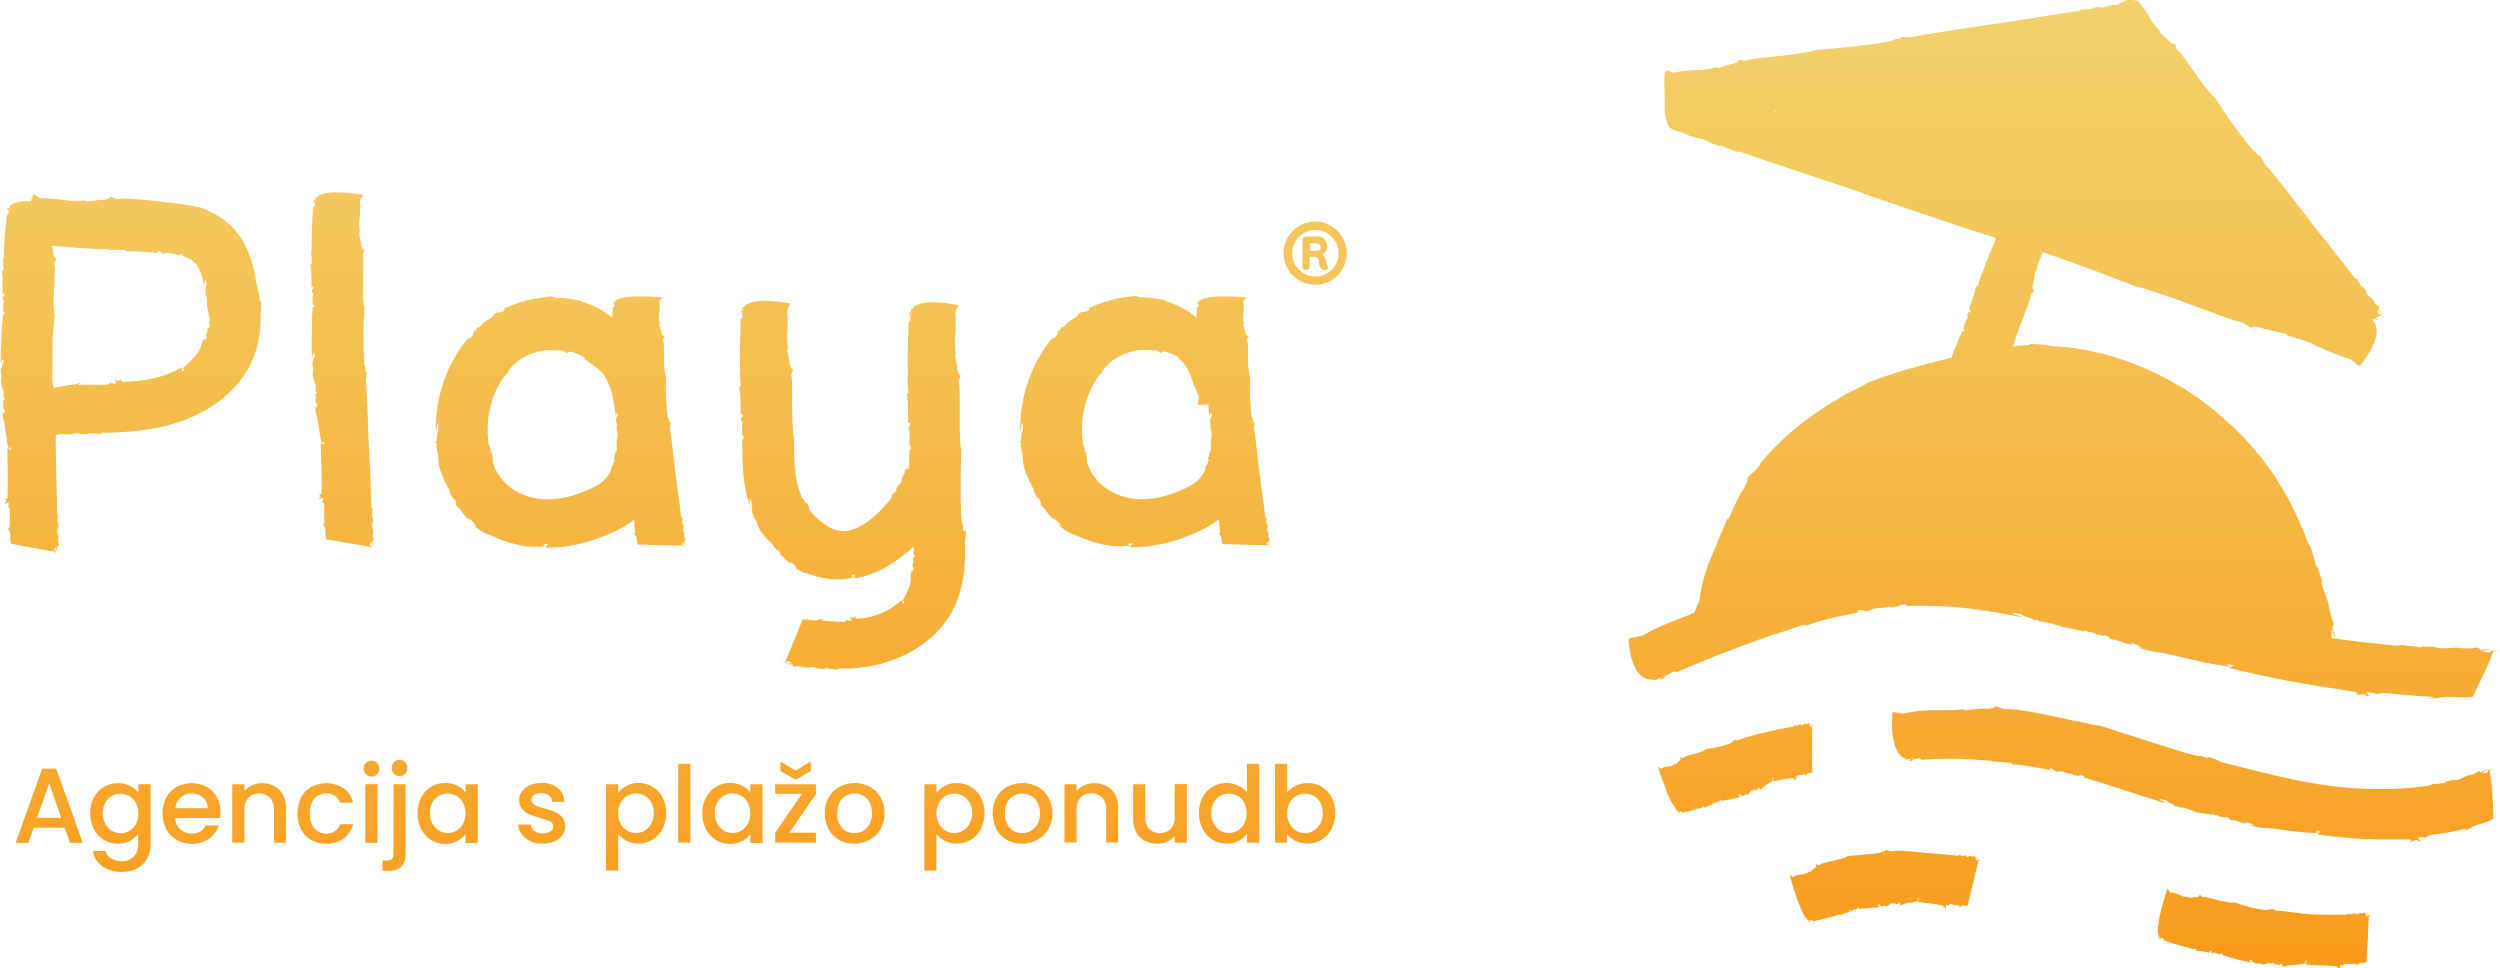 <svg width="142" height="55" viewBox="0 0 142 55" fill="none" xmlns="http://www.w3.org/2000/svg">
<g clip-path="url(#clip0_663_635)">
<path d="M94.936 7.31C95.177 7.489 95.497 7.46 95.797 7.636C96.276 7.887 96.606 7.802 97.039 8.037H96.984C97.131 8.135 97.47 8.194 97.75 8.34C97.669 8.298 97.617 8.22 97.796 8.275C98.122 8.438 98.364 8.474 98.592 8.618H98.853C100.024 9.048 104.7 10.575 105.888 10.995H105.835C107.649 11.599 111.341 12.907 113.232 13.468C113.278 13.497 113.327 13.523 113.376 13.549C113.102 14.202 112.828 14.828 112.599 15.507C112.57 15.507 112.577 15.506 112.573 15.464C112.511 15.725 112.423 15.947 112.371 16.185C112.338 16.221 112.293 16.245 112.244 16.253C112.141 16.698 112.003 17.134 111.833 17.558L111.937 17.61C111.853 17.861 111.787 17.64 111.732 17.878C111.856 18.021 111.582 18.253 111.637 18.36C111.637 18.36 111.582 18.465 111.533 18.442C111.608 18.504 111.513 18.563 111.51 18.641C111.507 18.719 111.543 18.641 111.575 18.621L111.546 18.794C111.497 18.85 111.442 18.846 111.458 18.775C111.36 18.997 111.086 19.672 110.835 20.324C110.509 20.399 110.183 20.481 109.857 20.562C109.071 20.761 108.285 20.983 107.623 21.195C106.96 21.407 106.422 21.609 106.126 21.72C105.835 21.903 105.493 22.066 105.147 22.239C104.816 22.399 104.499 22.587 104.198 22.8L104.244 22.744C103.445 23.223 102.682 23.758 101.961 24.346C101.518 24.715 101.094 25.107 100.692 25.52C100.429 25.791 100.181 26.076 99.949 26.375L100.03 26.296C99.916 26.486 99.775 26.658 99.613 26.808C99.561 26.854 99.505 26.893 99.443 26.952C99.365 27.03 99.291 27.111 99.221 27.197C99.365 27.197 99.052 27.748 98.934 27.953L98.918 27.93C98.83 28.087 98.703 28.351 98.559 28.638C98.416 28.925 98.292 29.252 98.158 29.509L98.109 29.46C98.024 29.692 97.894 30.018 97.75 30.321C97.675 30.471 97.617 30.625 97.564 30.758L97.434 31.085C97.392 31.176 97.349 31.274 97.304 31.378L97.173 31.704C97.085 31.936 96.981 32.181 96.899 32.442C96.818 32.703 96.743 32.977 96.674 33.251C96.606 33.525 96.573 33.808 96.544 34.076C96.433 34.294 96.355 34.519 96.26 34.748V34.787L96.019 34.894L94.714 35.41C94.59 35.459 94.466 35.508 94.342 35.563L93.977 35.736C93.736 35.857 93.498 35.98 93.272 36.114L92.588 36.242L92.506 36.303C92.518 36.713 92.585 37.119 92.705 37.51C92.894 38.107 93.266 38.675 93.967 38.6V38.665L94.199 38.544C94.496 38.437 94.593 38.303 94.603 38.371L94.212 38.554C94.505 38.43 94.323 38.554 94.212 38.645C94.323 38.596 94.438 38.552 94.554 38.515C94.6 38.466 94.502 38.515 94.453 38.515C94.614 38.383 94.791 38.273 94.981 38.189C95.272 38.055 95.043 38.277 95.386 38.117C95.839 37.918 96.296 37.735 96.746 37.546L97.421 37.266L98.103 37.008C98.556 36.838 99.009 36.656 99.466 36.493C99.922 36.33 100.386 36.166 100.849 35.997C100.898 35.997 100.849 36.026 100.8 36.056C101.074 35.935 101.338 35.86 101.599 35.772C101.86 35.684 102.108 35.602 102.362 35.508C102.445 35.494 102.53 35.502 102.61 35.53C103.063 35.363 103.526 35.225 103.996 35.116C104.179 35.064 104.364 35.031 104.537 34.996L105.013 34.894C105.297 34.836 105.49 34.8 105.503 34.8V34.679C106.067 34.584 105.692 34.783 106.207 34.679C106.387 34.483 107.075 34.558 107.244 34.467C107.244 34.467 107.495 34.467 107.486 34.516C107.554 34.418 107.746 34.47 107.906 34.431C107.962 34.402 107.861 34.408 107.815 34.386L108.184 34.32C108.33 34.34 108.366 34.392 108.213 34.408H109.517L110.466 34.444C110.633 34.444 110.793 34.464 110.978 34.48L111.5 34.526C112.903 34.666 114.308 34.956 114.833 35.057C114.713 34.963 114.383 34.937 114.282 34.806C114.569 34.806 114.683 34.914 114.82 34.878C114.856 34.966 115.003 35.008 115.166 35.054C115.322 35.084 115.467 35.155 115.587 35.26L115.688 35.191L115.812 35.279C116.428 35.384 116.5 35.397 116.552 35.413C116.604 35.429 116.634 35.455 117.169 35.615C117.608 35.686 118.044 35.781 118.473 35.899C118.421 35.899 118.297 35.788 118.473 35.814C118.473 35.899 118.923 35.892 118.982 35.993C119.145 36.033 119.66 36.202 119.517 36.046C119.589 36.124 120.048 36.29 119.758 36.248C119.894 36.304 120.035 36.346 120.179 36.375L119.986 36.284C120.525 36.434 120.789 36.61 121.164 36.61L120.981 36.509C121.234 36.547 121.471 36.654 121.666 36.819L121.34 36.747C121.767 36.885 122.203 36.994 122.644 37.073L122.485 37.021C122.635 37.041 122.938 37.103 123.31 37.187L123.92 37.331L124.588 37.481C125.276 37.652 125.975 37.781 126.679 37.866L126.454 37.722L126.93 37.775C126.874 37.758 126.643 37.977 126.604 37.938C126.848 38.006 127.357 38.114 127.996 38.264C128.322 38.342 128.665 38.41 129.037 38.486C129.409 38.561 129.79 38.639 130.175 38.711C131.721 38.994 133.267 39.206 133.73 39.298C134.102 39.386 133.779 39.435 133.775 39.448C134.239 39.471 133.984 39.383 134.372 39.448C134.477 39.474 134.343 39.51 134.281 39.513C134.454 39.513 134.607 39.572 134.627 39.533C134.418 39.48 134.519 39.389 134.438 39.311L134.936 39.379L134.907 39.438C135.165 39.366 135.434 39.347 135.7 39.383C136.114 39.428 136.548 39.464 136.981 39.5C137.2 39.516 137.415 39.539 137.634 39.552L138.286 39.588C138.286 39.624 138.094 39.64 137.914 39.653C138.044 39.654 138.174 39.667 138.302 39.693C138.103 39.614 138.658 39.663 138.498 39.627C138.83 39.575 139.168 39.565 139.502 39.598C139.819 39.625 140.137 39.618 140.451 39.578C140.478 39.507 140.778 38.9 141.065 38.29C141.279 37.868 141.466 37.432 141.622 36.985C141.747 36.986 141.871 36.995 141.994 37.011C141.823 36.96 141.643 36.944 141.466 36.965L141.436 37.057C141.048 37.083 141.348 37.002 140.967 37.002C140.947 36.926 141.293 36.917 141.603 36.913C141.329 36.913 141.055 36.842 140.951 36.913C140.69 36.878 140.98 36.822 140.667 36.786C140.413 36.833 140.154 36.846 139.897 36.825C139.281 36.724 138.945 36.891 138.38 36.789L138.442 36.77C138.305 36.742 138.165 36.73 138.025 36.734H137.761C137.67 36.725 137.58 36.711 137.49 36.692C137.591 36.714 137.676 36.776 137.461 36.767C137.05 36.688 136.763 36.711 136.466 36.63L136.166 36.678C135.807 36.652 135.188 36.571 134.424 36.496C134.046 36.463 133.639 36.404 133.211 36.346L132.621 36.268C132.622 36.068 132.574 35.87 132.481 35.694C132.455 35.419 132.579 35.694 132.539 35.367C132.432 35.117 132.355 34.856 132.308 34.588C132.226 33.935 131.952 33.645 131.858 33.048L131.9 33.104C131.9 32.888 131.708 32.504 131.633 32.125C131.652 32.236 131.633 32.34 131.551 32.125C131.46 31.691 131.32 31.424 131.264 31.101L131.088 30.834C130.958 30.471 130.713 29.855 130.354 29.088C130.172 28.71 129.966 28.306 129.722 27.888L129.333 27.265L129.135 26.939L128.913 26.636C128.766 26.433 128.616 26.234 128.469 26.035C128.322 25.836 128.143 25.657 127.996 25.474C127.918 25.383 127.843 25.292 127.765 25.204C127.686 25.116 127.611 25.028 127.53 24.946C127.37 24.786 127.204 24.62 127.067 24.476C126.992 24.401 126.917 24.329 126.848 24.258C126.78 24.186 126.698 24.124 126.63 24.062L126.225 23.71C126.101 23.599 125.991 23.498 125.899 23.413L125.619 23.198L125.674 23.227L125.286 22.93C125.149 22.829 125.009 22.715 124.849 22.604L124.36 22.278C124.191 22.16 124.015 22.051 123.835 21.952L123.264 21.625C123.17 21.573 123.072 21.515 122.971 21.462L122.664 21.312L122.041 21.012C121.829 20.911 121.611 20.833 121.389 20.745C121.167 20.657 120.958 20.562 120.737 20.49L120.084 20.278L119.758 20.177L119.432 20.096L118.78 19.942C118.571 19.887 118.359 19.867 118.157 19.831L117.566 19.74C117.185 19.691 116.826 19.678 116.513 19.655C116.3 19.599 116.081 19.568 115.861 19.564L115.179 19.532C115.407 19.564 115.329 19.613 115.153 19.607C114.527 19.629 114.501 19.649 114.484 19.665C114.468 19.681 114.458 19.685 114.347 19.701C114.393 19.463 114.517 19.225 114.54 19L114.556 19.036C114.615 18.745 115.257 17.219 115.336 16.886L115.306 16.922C115.342 16.622 115.437 16.7 115.548 16.491C115.427 16.491 115.45 16.217 115.473 16.123H115.495C115.525 15.979 115.538 15.634 115.603 15.402L115.662 15.431C115.697 15.191 115.763 14.957 115.857 14.733C115.91 14.616 115.981 14.479 116.056 14.329C117.648 14.87 120.564 15.96 121.33 16.286C121.875 16.364 122.481 16.664 123 16.775H122.941C123.489 16.928 126.483 18.08 127.116 18.269L127.037 18.227C127.598 18.357 127.488 18.439 127.902 18.625C127.885 18.491 128.371 18.592 128.554 18.648V18.667C128.828 18.745 129.464 18.86 129.911 18.993L129.872 19.049C130.327 19.162 130.775 19.303 131.212 19.473C131.952 19.838 132.717 20.151 133.502 20.409L133.961 20.768H134.043C134.043 20.768 135.595 18.997 134.741 18.158L134.861 18.099C134.941 18.138 135.022 18.171 135.106 18.197C135.054 18.144 134.994 18.1 134.927 18.067C135.109 17.979 135.253 17.91 135.253 17.891C135.292 17.935 135.321 17.986 135.341 18.041C135.364 18.002 135.289 17.871 135.224 17.822L135.142 17.865C135.008 17.738 135.142 17.799 135.047 17.659C135.103 17.607 135.214 17.728 135.305 17.839C135.233 17.731 135.201 17.594 135.103 17.601C135.054 17.486 135.184 17.558 135.122 17.421C135.041 17.352 134.901 17.284 134.865 17.163C134.751 16.883 134.506 16.873 134.408 16.615H134.444C134.421 16.514 134.265 16.4 134.199 16.237C134.216 16.286 134.199 16.351 134.131 16.273C134.049 16.09 133.932 16.012 133.893 15.862L133.753 15.797C133.358 15.242 131.665 13.151 131.245 12.613H131.271C130.618 11.801 129.343 10.085 128.619 9.286C128.548 9.107 128.452 8.938 128.335 8.784C128.371 8.878 128.309 8.882 128.267 8.82C127.941 8.393 128.205 8.82 127.859 8.412C127.124 7.497 126.439 6.542 125.808 5.552C125.547 5.379 125.39 5.036 125.156 4.847H125.192C124.976 4.625 124.004 3.164 123.76 2.89L123.776 2.939C123.538 2.727 123.655 2.691 123.535 2.472C123.46 2.57 123.245 2.394 123.176 2.316H123.199C123.091 2.202 122.801 1.99 122.635 1.791L122.693 1.758C122.505 1.584 122.339 1.388 122.198 1.174C121.99 0.769 121.732 0.394 121.428 0.055L121.102 -0.01L121.059 -0.033C121.059 -0.033 120.815 -0.078 120.286 0.264C120.226 0.287 120.161 0.293 120.097 0.284C119.748 0.254 119.595 0.463 119.275 0.43L119.305 0.401C119.191 0.372 118.979 0.46 118.783 0.44C118.838 0.44 118.897 0.492 118.783 0.519C118.551 0.502 118.401 0.567 118.228 0.535L118.078 0.626C117.292 0.718 114.197 1.233 113.408 1.35L113.438 1.334C112.237 1.53 109.765 1.853 108.546 2.12C108.323 2.094 108.099 2.094 107.877 2.12C107.994 2.12 107.962 2.189 107.877 2.198C107.264 2.27 107.841 2.254 107.225 2.365C106.52 2.528 103.784 2.815 103.141 2.838C102.815 2.988 102.382 2.965 102.059 3.076L102.088 3.046C101.736 3.135 99.697 3.304 99.287 3.399H99.345C98.993 3.513 99.019 3.399 98.735 3.399C98.787 3.513 98.487 3.621 98.37 3.643V3.617C98.194 3.663 97.802 3.819 97.512 3.872V3.806C97.225 3.889 96.93 3.945 96.632 3.973C96.103 3.965 95.574 4.016 95.056 4.126L94.681 3.989L94.636 4.015C94.46 4.103 94.564 5.584 94.564 5.887C94.527 6.264 94.571 6.645 94.695 7.003C94.746 7.125 94.829 7.231 94.936 7.31ZM132.608 36.281H132.556C132.556 36.281 132.556 36.281 132.556 36.264H132.461C132.35 35.873 132.497 36.16 132.409 35.772C132.468 35.72 132.546 35.997 132.608 36.281ZM100.77 6.338L100.901 6.318C100.892 6.341 100.892 6.367 100.901 6.39L100.77 6.338ZM102.623 44.001C102.649 44.027 102.558 44.001 102.597 44.08C102.577 44.053 102.551 44.08 102.535 44.08C102.549 44.069 102.561 44.055 102.57 44.039C102.578 44.024 102.583 44.006 102.584 43.988C102.447 43.988 102.303 44.027 102.166 44.014C102.081 43.988 102.078 44.171 102.059 44.171V44.106H101.977C102 44.168 101.997 44.272 102.036 44.298C102.075 44.324 102.01 44.298 101.984 44.324C101.958 44.35 102.007 44.259 101.984 44.246C101.961 44.233 101.967 44.298 101.899 44.34C101.899 44.34 101.938 44.236 101.869 44.197C101.481 44.222 101.097 44.286 100.721 44.389C100.721 44.412 100.721 44.145 100.721 44.141L100.656 44.223L100.712 44.298C100.646 44.442 100.17 44.624 100.099 44.748H100.125C100.074 44.808 100.003 44.847 99.926 44.859L99.971 44.817C99.929 44.716 99.887 44.732 99.834 44.751L99.877 44.784C99.841 44.892 99.772 44.82 99.688 44.856L99.73 44.879C99.714 44.905 99.688 44.895 99.658 44.898C99.694 44.843 99.613 44.836 99.587 44.787C99.639 44.885 99.551 44.898 99.525 44.911C99.495 44.84 99.456 44.986 99.433 44.911C99.414 44.937 99.433 44.986 99.456 44.986C99.388 44.954 99.365 45.087 99.264 45.127C99.078 45.146 99.225 45.065 99.045 45.205L99.006 45.156V45.247C98.931 45.1 98.879 45.247 98.82 45.091C98.82 45.156 98.774 45.091 98.742 45.153C98.791 45.251 98.833 45.192 98.872 45.254C98.502 45.363 98.124 45.443 97.741 45.492C97.767 45.492 97.741 45.427 97.711 45.404L97.659 45.453C97.675 45.475 97.692 45.476 97.688 45.502C97.685 45.528 97.617 45.476 97.633 45.564C97.633 45.515 97.574 45.525 97.571 45.511C97.571 45.603 97.405 45.466 97.421 45.632C97.343 45.688 97.369 45.538 97.274 45.57L97.304 45.681C97.304 45.681 96.805 45.841 96.837 45.886C96.82 45.856 96.797 45.829 96.769 45.808C96.691 45.864 96.606 45.887 96.521 45.945C96.521 45.945 96.521 45.929 96.521 45.906C96.21 46.011 95.892 46.093 95.569 46.151C95.51 46.167 95.52 46.056 95.467 46.072C95.415 46.089 95.412 46.128 95.392 46.161C95.373 46.193 95.425 46.16 95.422 46.193C95.4 46.185 95.375 46.185 95.353 46.193C95.353 46.151 95.379 46.105 95.324 46.108L95.392 46.089C95.373 46.027 95.392 46.105 95.317 46.089L95.281 46.115L95.259 46.053C94.96 45.633 94.728 45.17 94.57 44.68C94.346 44.106 94.176 43.574 94.176 43.574V43.551L94.355 43.675C94.496 43.528 94.734 43.551 94.871 43.528C94.923 43.499 95.079 43.473 95.132 43.375L95.151 43.44C95.239 43.388 95.334 43.245 95.383 43.205V43.231C95.416 43.206 95.441 43.169 95.452 43.128C95.463 43.087 95.461 43.043 95.445 43.003C95.546 43.003 95.569 43.117 95.663 43.003H95.64C95.761 42.918 96.446 42.791 96.55 42.719V42.749C96.641 42.651 96.801 42.68 96.876 42.55C97.339 42.5 97.794 42.398 98.233 42.246C98.429 42.165 98.233 42.158 98.432 42.116C98.461 42.116 98.461 42.057 98.432 42.038C98.504 42.038 98.588 42.005 98.667 42.06C99.196 41.858 99.741 41.703 100.297 41.597C100.818 41.462 101.345 41.353 101.876 41.271L101.922 41.193C101.987 41.245 102.033 41.193 102.117 41.232C102.156 41.232 102.117 41.167 102.117 41.154C102.192 41.193 102.258 41.124 102.3 41.154V41.18C102.414 41.245 102.457 41.053 102.58 41.118C102.633 41.157 102.682 41.079 102.721 41.053C102.783 41.082 102.721 41.144 102.783 41.17C102.799 41.089 102.854 41.137 102.907 41.141C102.848 41.141 102.786 41.177 102.796 41.248C102.864 41.248 102.819 41.327 102.887 41.291V41.2C102.895 41.193 102.904 41.189 102.914 41.187C102.924 41.184 102.934 41.185 102.944 41.187C102.954 41.19 102.963 41.194 102.971 41.201C102.978 41.208 102.984 41.216 102.988 41.225C102.988 41.225 102.949 41.225 102.92 41.225C102.92 41.395 102.92 43.708 102.942 43.851C102.845 43.969 102.704 43.835 102.623 44.001ZM141.564 45.139C141.616 45.792 141.622 46.444 141.629 46.503C141.427 46.626 141.207 46.716 140.977 46.767C140.733 46.828 140.499 46.922 140.282 47.048C140.406 47.048 139.998 47.126 140.161 47.155C140.065 47.159 139.969 47.175 139.878 47.204C139.998 47.152 140.122 47.097 140.122 47.058L139.659 47.162L139.189 47.257L138.954 47.305L138.716 47.338L138.253 47.397C137.891 47.397 137.784 47.596 137.702 47.602V47.537C137.578 47.537 137.458 47.56 137.334 47.566C137.405 47.628 137.334 47.736 137.51 47.749C137.51 47.788 137.383 47.772 137.255 47.791C137.301 47.775 137.389 47.72 137.311 47.71C137.024 47.71 137.219 47.765 136.884 47.821C136.884 47.804 137.109 47.707 136.828 47.677C136.655 47.677 136.283 47.677 135.817 47.677H135.051L134.212 47.648C133.081 47.592 131.959 47.449 131.603 47.39C131.633 47.423 131.796 47.175 131.835 47.185H131.509L131.675 47.296C131.478 47.314 131.279 47.314 131.082 47.296C130.808 47.273 130.475 47.243 130.149 47.201L129.216 47.074C128.942 47.038 128.724 47.012 128.616 47.012L128.73 47.041C128.399 47.017 128.071 46.959 127.752 46.868L128 46.898C127.934 46.77 127.739 46.728 127.507 46.673L127.638 46.751C127.36 46.78 127.171 46.64 126.78 46.549L126.92 46.617C126.808 46.605 126.698 46.578 126.594 46.536C126.809 46.536 126.477 46.431 126.428 46.363C126.525 46.503 126.154 46.382 126.033 46.363C125.997 46.268 125.664 46.311 125.668 46.229C125.544 46.229 125.629 46.298 125.668 46.311C125.43 46.19 125.175 46.245 124.719 46.121C124.41 45.975 124.08 45.88 123.74 45.841L123.659 45.756L123.574 45.825C123.473 45.622 123.078 45.626 123.049 45.45C122.941 45.482 122.873 45.378 122.657 45.371C122.713 45.502 122.957 45.531 123.032 45.626C122.654 45.528 121.64 45.195 120.645 44.875C119.65 44.556 118.688 44.252 118.336 44.151C118.45 44.171 118.437 44.115 118.336 44.06L118.069 44.021C118.095 44.053 118.163 44.076 118.118 44.089C117.997 44.089 117.883 43.985 117.808 44.057C117.831 44.011 117.651 43.962 117.658 43.949C117.511 43.998 117.084 43.714 116.904 43.845C116.533 43.789 116.842 43.718 116.445 43.636L116.392 43.744C116.392 43.744 116.249 43.708 116.066 43.669C115.884 43.629 115.606 43.58 115.345 43.535C115.085 43.489 114.83 43.46 114.641 43.437C114.543 43.419 114.442 43.419 114.344 43.437C114.307 43.386 114.256 43.346 114.197 43.323L113.646 43.28C113.46 43.28 113.271 43.244 113.069 43.244C113.108 43.244 113.144 43.245 113.118 43.212C112.449 43.157 111.813 43.124 111.161 43.101C110.519 43.085 109.877 43.101 109.237 43.15C108.992 43.176 109.175 43.052 108.966 43.075C108.831 43.087 108.699 43.125 108.578 43.189C108.614 43.189 108.683 43.189 108.647 43.222C108.568 43.209 108.487 43.209 108.409 43.222C108.477 43.169 108.614 43.108 108.409 43.13C108.5 43.113 108.593 43.099 108.686 43.091C108.686 43.026 108.607 43.108 108.402 43.117L108.236 43.16V43.091C107.769 42.941 107.561 42.295 107.495 41.679C107.451 41.28 107.451 40.877 107.495 40.478L107.564 40.446C107.743 40.475 107.916 40.501 108.089 40.534C108.813 40.373 109.556 40.31 110.297 40.348C110.545 40.328 111.194 40.348 111.536 40.276L111.52 40.342C111.931 40.322 112.498 40.25 112.749 40.244V40.267C112.913 40.267 113.35 40.237 113.31 40.117C113.705 40.182 113.637 40.299 114.132 40.283L114.057 40.26C114.714 40.323 115.368 40.422 116.014 40.557C116.829 40.713 117.619 40.912 117.863 40.948H117.811C118.271 40.984 118.812 41.203 119.285 41.219L121.865 42.047C122.948 42.396 124.031 42.745 124.49 42.853C125.276 43.068 124.575 42.788 125.342 43.036C125.452 43.072 125.514 43.036 125.384 42.967C125.661 43.052 125.929 43.161 126.186 43.294C126.979 43.483 128.143 43.796 129.294 44.063C129.868 44.2 130.442 44.318 130.964 44.419L131.701 44.543L132.331 44.631H132.292C133.252 44.754 134.219 44.818 135.188 44.82C135.484 44.82 135.785 44.82 136.068 44.8L136.486 44.781L136.874 44.748C137.125 44.732 137.35 44.699 137.542 44.676L137.806 44.647L138.012 44.618L138.188 44.52C138.287 44.535 138.387 44.535 138.485 44.52C138.6 44.495 138.716 44.479 138.834 44.474C138.971 44.438 138.902 44.396 138.834 44.396C139.072 44.396 139.303 44.279 139.437 44.292L139.405 44.324C139.78 44.324 139.923 44.063 140.321 44.027C140.481 43.99 140.63 43.918 140.758 43.815C140.957 43.779 140.807 43.897 140.97 43.871C141.009 43.77 141.185 43.75 141.348 43.691C141.176 43.773 140.98 43.874 141.022 43.936C141.237 43.838 141.097 43.992 141.312 43.864L141.296 43.773C141.391 43.706 141.506 43.673 141.622 43.678C141.545 43.693 141.469 43.717 141.397 43.75C141.487 44.209 141.543 44.673 141.564 45.139ZM112.453 48.904C112.453 48.904 112.41 48.881 112.378 48.871C112.352 49.041 111.794 51.288 111.765 51.425C111.641 51.516 111.504 51.35 111.357 51.49C111.386 51.523 111.279 51.49 111.308 51.556C111.308 51.526 111.256 51.533 111.236 51.526C111.272 51.526 111.311 51.49 111.321 51.455C111.155 51.412 110.972 51.409 110.809 51.356C110.718 51.308 110.656 51.481 110.636 51.474V51.412L110.538 51.389C110.538 51.458 110.512 51.556 110.538 51.591C110.538 51.631 110.502 51.591 110.466 51.591C110.466 51.591 110.512 51.536 110.493 51.516C110.418 51.516 110.46 51.562 110.365 51.578C110.365 51.578 110.44 51.49 110.365 51.435C109.891 51.339 109.41 51.274 108.927 51.239C108.927 51.265 109.005 51.004 109.018 51.008L108.914 51.063L108.953 51.151C108.817 51.218 108.668 51.257 108.516 51.265C108.371 51.274 108.229 51.307 108.095 51.363H108.128C108.051 51.405 107.963 51.419 107.877 51.402L107.942 51.376C107.942 51.269 107.877 51.272 107.818 51.272L107.851 51.321C107.776 51.409 107.733 51.321 107.636 51.321L107.668 51.353C107.645 51.376 107.623 51.353 107.593 51.353C107.645 51.311 107.564 51.282 107.551 51.226C107.577 51.337 107.486 51.321 107.456 51.33C107.456 51.249 107.368 51.383 107.368 51.304C107.339 51.324 107.368 51.383 107.368 51.383C107.309 51.334 107.257 51.458 107.153 51.474C106.97 51.455 107.127 51.399 106.921 51.503L106.895 51.448V51.539C106.853 51.383 106.771 51.503 106.742 51.347C106.726 51.412 106.696 51.347 106.654 51.399C106.683 51.503 106.735 51.451 106.765 51.516C106.688 51.536 106.609 51.547 106.53 51.549L106.171 51.575L105.561 51.624C105.587 51.608 105.561 51.559 105.535 51.536L105.473 51.585C105.473 51.608 105.509 51.604 105.503 51.634C105.496 51.663 105.428 51.601 105.434 51.693C105.434 51.644 105.375 51.647 105.375 51.634C105.375 51.728 105.193 51.585 105.196 51.755C105.105 51.807 105.144 51.657 105.04 51.686L105.062 51.8C104.965 51.818 104.868 51.844 104.775 51.878C104.635 51.927 104.501 51.983 104.518 52.006C104.502 51.973 104.477 51.945 104.446 51.927C104.355 51.989 104.254 52.009 104.152 52.071C104.152 52.071 104.169 52.071 104.152 52.032C103.775 52.152 103.391 52.249 103.001 52.322C102.926 52.342 102.949 52.227 102.887 52.244C102.825 52.26 102.812 52.306 102.786 52.338C102.76 52.371 102.822 52.338 102.819 52.371C102.792 52.364 102.764 52.364 102.737 52.371C102.737 52.329 102.779 52.28 102.711 52.286L102.796 52.263C102.779 52.201 102.776 52.283 102.704 52.263L102.655 52.289V52.227C102.231 51.878 101.658 49.713 101.658 49.713V49.69L101.847 49.817C102.016 49.66 102.284 49.683 102.443 49.654C102.509 49.625 102.691 49.589 102.77 49.491V49.553C102.873 49.48 102.97 49.398 103.06 49.308V49.331C103.1 49.308 103.13 49.272 103.146 49.23C103.163 49.187 103.163 49.139 103.148 49.096C103.269 49.096 103.288 49.21 103.409 49.096H103.383C103.529 49.002 104.361 48.858 104.511 48.789V48.819C104.632 48.718 104.837 48.757 104.948 48.62C105.088 48.62 105.45 48.581 105.822 48.545C106.194 48.509 106.579 48.483 106.739 48.447C107.019 48.405 106.758 48.352 107.036 48.356C107.078 48.356 107.094 48.307 107.036 48.277C107.13 48.297 107.251 48.277 107.339 48.352C107.706 48.311 108.077 48.311 108.444 48.352C108.836 48.382 109.198 48.431 109.423 48.447C109.726 48.48 110.93 48.555 111.23 48.614L111.301 48.548C111.354 48.617 111.422 48.578 111.5 48.636C111.546 48.636 111.536 48.581 111.5 48.561C111.569 48.617 111.66 48.561 111.696 48.62L111.68 48.643C111.784 48.737 111.882 48.558 112.006 48.643C112.052 48.695 112.123 48.643 112.172 48.617C112.234 48.659 112.172 48.708 112.215 48.747C112.25 48.672 112.299 48.747 112.355 48.747C112.29 48.747 112.215 48.747 112.208 48.822C112.286 48.822 112.208 48.904 112.299 48.884L112.319 48.796C112.387 48.835 112.449 48.861 112.453 48.904ZM134.63 52.009C134.63 52.009 134.581 52.009 134.545 52.009C134.545 52.094 134.526 52.713 134.493 53.333C134.46 53.953 134.421 54.563 134.418 54.638C134.288 54.752 134.092 54.615 133.939 54.778C133.978 54.804 133.837 54.778 133.89 54.853C133.863 54.827 133.821 54.837 133.795 54.834C133.837 54.811 133.88 54.788 133.883 54.749C133.674 54.749 133.449 54.749 133.231 54.749C133.107 54.713 133.061 54.892 133.035 54.889V54.824H132.908C132.931 54.892 132.908 54.993 132.957 55.026C132.957 55.065 132.914 55.026 132.872 55.042C132.872 55.042 132.921 54.984 132.895 54.967C132.797 54.967 132.859 55.016 132.745 55.042C132.745 55.042 132.826 54.948 132.745 54.899C132.449 54.86 132.15 54.838 131.851 54.834C131.463 54.834 131.068 54.791 130.941 54.778C130.941 54.807 131.026 54.543 131.039 54.547L130.915 54.602L130.967 54.69C130.814 54.814 130.028 54.791 129.868 54.866H129.907C129.794 54.896 129.675 54.896 129.562 54.866L129.653 54.85C129.653 54.739 129.568 54.733 129.483 54.726L129.526 54.778C129.422 54.856 129.36 54.762 129.219 54.752L129.268 54.791C129.232 54.811 129.196 54.791 129.157 54.775C129.236 54.742 129.121 54.7 129.108 54.641C129.135 54.755 129.001 54.723 128.958 54.723C128.958 54.641 128.821 54.755 128.831 54.674C128.782 54.69 128.808 54.749 128.831 54.755C128.75 54.69 128.649 54.798 128.486 54.778C128.212 54.703 128.463 54.706 128.13 54.733L128.107 54.67L128.068 54.755C128.049 54.586 127.895 54.677 127.902 54.517C127.856 54.573 127.84 54.484 127.758 54.517C127.758 54.628 127.859 54.599 127.879 54.674C127.315 54.568 126.76 54.424 126.216 54.243C126.258 54.243 126.261 54.188 126.216 54.152H126.118C126.118 54.181 126.147 54.191 126.118 54.211C126.088 54.23 126.039 54.149 126.004 54.23C126.004 54.181 125.955 54.162 125.958 54.149C125.893 54.227 125.766 54.012 125.681 54.149C125.541 54.149 125.681 54.038 125.527 54.008L125.495 54.123C125.253 54.049 125.001 54.011 124.748 54.008C124.746 53.97 124.733 53.933 124.712 53.901C124.572 53.901 124.448 53.865 124.298 53.862C124.298 53.862 124.327 53.862 124.321 53.826C123.849 53.722 123.384 53.584 122.931 53.415C122.843 53.389 122.931 53.31 122.86 53.287C122.788 53.265 122.749 53.288 122.703 53.307C122.703 53.307 122.736 53.333 122.703 53.353C122.682 53.329 122.655 53.311 122.625 53.3C122.661 53.271 122.719 53.248 122.648 53.216L122.749 53.245C122.768 53.183 122.719 53.245 122.651 53.203H122.586L122.605 53.141C122.387 52.609 123.104 50.482 123.104 50.482H123.13L123.248 50.694C123.488 50.705 123.722 50.774 123.929 50.897C124.059 50.938 124.196 50.95 124.33 50.932L124.311 50.995C124.451 50.988 124.591 50.971 124.728 50.942V50.968C124.781 50.968 124.934 50.936 124.94 50.815C125.058 50.877 125.012 50.985 125.188 50.955L125.165 50.936C125.358 50.936 126.232 51.226 126.398 51.219L126.379 51.242C126.538 51.206 126.705 51.327 126.881 51.242C127.456 51.457 128.053 51.608 128.662 51.693C128.936 51.719 128.701 51.611 128.962 51.673C129.001 51.673 129.027 51.637 128.984 51.598C129.066 51.637 129.183 51.644 129.252 51.728C129.532 51.728 129.93 51.784 130.322 51.833C130.713 51.882 131.098 51.924 131.349 51.934H131.333C131.499 51.934 131.907 51.963 132.311 51.96C132.716 51.957 133.12 51.944 133.29 51.96L133.358 51.885C133.423 51.944 133.488 51.885 133.583 51.944C133.632 51.944 133.609 51.882 133.583 51.865C133.665 51.911 133.753 51.865 133.798 51.895V51.918C133.929 51.993 133.997 51.8 134.124 51.872C134.183 51.914 134.245 51.836 134.294 51.813C134.366 51.843 134.294 51.904 134.366 51.934C134.385 51.852 134.451 51.901 134.513 51.904C134.444 51.904 134.366 51.937 134.376 52.012C134.46 52.012 134.398 52.09 134.483 52.051V51.963C134.552 51.957 134.623 51.97 134.636 52.009H134.63ZM3.673 47.015H1.912L1.609 47.873H0.891L2.394 43.662H3.194L4.7 47.873H3.976L3.673 47.015ZM3.477 46.451L2.796 44.494L2.104 46.451H3.477ZM7.391 44.641C7.575 44.729 7.735 44.859 7.857 45.022V44.546H8.555V47.935C8.56 48.22 8.493 48.502 8.36 48.754C8.234 48.993 8.039 49.189 7.802 49.318C7.533 49.461 7.232 49.532 6.928 49.523C6.528 49.537 6.134 49.422 5.803 49.197C5.659 49.1 5.539 48.973 5.451 48.824C5.363 48.675 5.309 48.508 5.294 48.336H5.979C6.032 48.512 6.148 48.662 6.305 48.757C6.49 48.867 6.703 48.922 6.918 48.917C7.042 48.922 7.165 48.902 7.281 48.858C7.397 48.815 7.503 48.748 7.593 48.662C7.683 48.563 7.752 48.446 7.795 48.32C7.839 48.193 7.857 48.059 7.847 47.925V47.367C7.721 47.534 7.56 47.67 7.375 47.765C7.164 47.873 6.93 47.928 6.693 47.925C6.412 47.927 6.136 47.85 5.897 47.703C5.656 47.553 5.46 47.34 5.33 47.087C5.187 46.809 5.115 46.499 5.121 46.187C5.115 45.878 5.186 45.573 5.33 45.299C5.461 45.051 5.657 44.842 5.897 44.696C6.138 44.553 6.413 44.478 6.693 44.481C6.935 44.476 7.175 44.531 7.391 44.641ZM7.717 45.603C7.633 45.446 7.508 45.314 7.355 45.223C7.203 45.131 7.028 45.083 6.849 45.084C6.676 45.083 6.504 45.128 6.354 45.215C6.196 45.304 6.066 45.437 5.979 45.596C5.881 45.779 5.833 45.983 5.839 46.19C5.833 46.401 5.881 46.609 5.979 46.797C6.067 46.96 6.198 47.096 6.357 47.191C6.505 47.281 6.676 47.329 6.849 47.328C7.028 47.329 7.203 47.28 7.356 47.188C7.509 47.096 7.634 46.964 7.717 46.806C7.815 46.621 7.863 46.413 7.857 46.203C7.863 45.994 7.815 45.788 7.717 45.603ZM12.492 46.464H9.945C9.956 46.707 10.062 46.935 10.24 47.101C10.418 47.266 10.654 47.355 10.897 47.348C11.06 47.358 11.222 47.319 11.362 47.236C11.502 47.153 11.614 47.029 11.683 46.881H12.427C12.328 47.184 12.136 47.448 11.879 47.635C11.593 47.837 11.249 47.94 10.9 47.928C10.6 47.934 10.304 47.859 10.042 47.713C9.792 47.571 9.586 47.36 9.449 47.106C9.301 46.829 9.227 46.518 9.234 46.203C9.228 45.889 9.299 45.579 9.442 45.299C9.575 45.045 9.779 44.836 10.029 44.696C10.296 44.551 10.597 44.478 10.9 44.484C11.193 44.479 11.481 44.55 11.738 44.69C11.982 44.822 12.183 45.023 12.316 45.267C12.456 45.531 12.527 45.826 12.521 46.125C12.525 46.238 12.519 46.351 12.505 46.464H12.492ZM11.797 45.906C11.8 45.79 11.776 45.676 11.729 45.57C11.682 45.465 11.611 45.371 11.523 45.296C11.341 45.142 11.109 45.06 10.871 45.065C10.646 45.061 10.428 45.142 10.261 45.293C10.087 45.452 9.979 45.671 9.958 45.906H11.797ZM15.58 44.647C15.788 44.755 15.958 44.925 16.066 45.133C16.19 45.371 16.25 45.638 16.242 45.906V47.863H15.561V46.001C15.576 45.751 15.496 45.505 15.336 45.312C15.257 45.232 15.162 45.169 15.056 45.127C14.951 45.086 14.838 45.068 14.726 45.074C14.612 45.069 14.498 45.087 14.392 45.128C14.286 45.169 14.19 45.232 14.109 45.312C13.949 45.505 13.868 45.751 13.884 46.001V47.863H13.193V44.546H13.884V44.928C13.999 44.785 14.147 44.673 14.315 44.601C14.491 44.523 14.683 44.483 14.876 44.484C15.12 44.481 15.362 44.537 15.58 44.647ZM17.1 45.299C17.229 45.046 17.43 44.836 17.677 44.696C17.964 44.545 18.286 44.472 18.61 44.485C18.934 44.499 19.249 44.597 19.523 44.771C19.794 44.972 19.984 45.264 20.058 45.593H19.314C19.262 45.436 19.16 45.299 19.024 45.205C18.875 45.107 18.7 45.058 18.522 45.065C18.394 45.06 18.268 45.084 18.151 45.136C18.035 45.188 17.931 45.266 17.85 45.365C17.669 45.605 17.579 45.903 17.599 46.203C17.58 46.504 17.669 46.803 17.85 47.044C17.931 47.144 18.034 47.223 18.15 47.275C18.267 47.328 18.394 47.353 18.522 47.348C18.694 47.363 18.867 47.318 19.011 47.222C19.155 47.126 19.262 46.984 19.314 46.819H20.058C19.974 47.142 19.783 47.427 19.517 47.628C19.227 47.834 18.877 47.94 18.522 47.928C18.226 47.935 17.934 47.86 17.677 47.713C17.43 47.571 17.23 47.36 17.1 47.106C16.963 46.825 16.891 46.516 16.891 46.203C16.891 45.89 16.963 45.581 17.1 45.299ZM20.785 43.972C20.743 43.929 20.709 43.878 20.687 43.822C20.666 43.766 20.655 43.706 20.658 43.646C20.657 43.587 20.668 43.529 20.69 43.475C20.712 43.421 20.745 43.372 20.786 43.331C20.828 43.29 20.877 43.258 20.931 43.236C20.985 43.215 21.043 43.204 21.102 43.205C21.159 43.205 21.215 43.215 21.268 43.237C21.321 43.259 21.369 43.291 21.408 43.333C21.451 43.375 21.485 43.426 21.507 43.482C21.529 43.538 21.539 43.598 21.535 43.659C21.538 43.719 21.528 43.779 21.506 43.835C21.484 43.892 21.451 43.942 21.408 43.985C21.368 44.026 21.321 44.057 21.268 44.079C21.215 44.1 21.159 44.11 21.102 44.109C21.042 44.109 20.983 44.098 20.929 44.074C20.875 44.05 20.826 44.016 20.785 43.972ZM21.438 44.539V47.873H20.75V44.546L21.438 44.539ZM23.036 48.525C23.047 48.654 23.032 48.785 22.99 48.907C22.948 49.03 22.88 49.142 22.791 49.236C22.59 49.396 22.337 49.475 22.08 49.458H21.725V48.877H21.959C22.066 48.887 22.172 48.858 22.259 48.796C22.292 48.759 22.317 48.716 22.332 48.67C22.347 48.623 22.352 48.574 22.348 48.525V44.546H23.036V48.525ZM22.383 43.959C22.341 43.916 22.307 43.865 22.285 43.809C22.264 43.753 22.254 43.693 22.256 43.633C22.251 43.572 22.258 43.511 22.278 43.453C22.298 43.395 22.329 43.342 22.37 43.297C22.412 43.252 22.462 43.216 22.518 43.192C22.573 43.167 22.634 43.154 22.695 43.154C22.756 43.154 22.816 43.167 22.872 43.192C22.928 43.216 22.978 43.252 23.019 43.297C23.061 43.342 23.092 43.395 23.112 43.453C23.131 43.511 23.139 43.572 23.134 43.633C23.136 43.693 23.126 43.753 23.104 43.809C23.082 43.865 23.049 43.916 23.006 43.959C22.922 44.038 22.811 44.083 22.695 44.083C22.579 44.083 22.468 44.038 22.383 43.959ZM23.923 45.29C24.052 45.04 24.248 44.832 24.488 44.687C24.729 44.543 25.005 44.468 25.286 44.471C25.525 44.466 25.761 44.519 25.974 44.627C26.156 44.718 26.316 44.849 26.441 45.009V44.546H27.139V47.88H26.441V47.384C26.314 47.549 26.151 47.683 25.964 47.775C25.751 47.885 25.513 47.94 25.273 47.935C24.995 47.937 24.723 47.86 24.487 47.713C24.246 47.563 24.051 47.35 23.923 47.097C23.78 46.818 23.708 46.509 23.714 46.196C23.706 45.886 23.776 45.578 23.919 45.303L23.923 45.29ZM26.3 45.59C26.237 45.474 26.151 45.371 26.048 45.289C25.945 45.206 25.826 45.145 25.698 45.109C25.571 45.072 25.438 45.062 25.307 45.078C25.175 45.094 25.049 45.136 24.934 45.202C24.776 45.291 24.647 45.423 24.562 45.583C24.464 45.766 24.416 45.97 24.422 46.177C24.416 46.388 24.465 46.596 24.562 46.783C24.649 46.947 24.779 47.083 24.937 47.178C25.087 47.267 25.258 47.315 25.433 47.315C25.611 47.316 25.786 47.267 25.939 47.175C26.092 47.083 26.217 46.951 26.3 46.793C26.398 46.608 26.446 46.4 26.441 46.19C26.444 45.986 26.396 45.784 26.3 45.603V45.59ZM30.123 47.772C29.928 47.687 29.758 47.553 29.63 47.384C29.511 47.225 29.443 47.034 29.434 46.836H30.149C30.155 46.906 30.177 46.974 30.211 47.035C30.246 47.097 30.294 47.15 30.351 47.191C30.485 47.29 30.648 47.34 30.814 47.335C30.973 47.344 31.131 47.304 31.267 47.221C31.317 47.191 31.358 47.149 31.386 47.099C31.414 47.048 31.428 46.991 31.427 46.934C31.428 46.875 31.412 46.817 31.38 46.768C31.348 46.718 31.302 46.68 31.248 46.656C31.067 46.572 30.878 46.505 30.684 46.457C30.475 46.403 30.27 46.335 30.07 46.255C29.913 46.191 29.773 46.09 29.663 45.962C29.543 45.812 29.481 45.624 29.49 45.433C29.489 45.259 29.544 45.088 29.646 44.947C29.764 44.792 29.92 44.672 30.1 44.598C30.312 44.51 30.541 44.466 30.772 44.471C31.101 44.456 31.426 44.557 31.688 44.758C31.803 44.854 31.896 44.974 31.96 45.11C32.025 45.246 32.059 45.394 32.06 45.544H31.372C31.369 45.475 31.351 45.407 31.319 45.345C31.288 45.283 31.243 45.229 31.189 45.185C31.062 45.09 30.907 45.043 30.749 45.051C30.602 45.043 30.456 45.079 30.331 45.156C30.287 45.185 30.25 45.226 30.224 45.273C30.198 45.32 30.185 45.373 30.185 45.427C30.184 45.469 30.193 45.511 30.209 45.55C30.226 45.588 30.251 45.623 30.282 45.652C30.352 45.713 30.431 45.762 30.517 45.795C30.612 45.828 30.749 45.87 30.931 45.922C31.134 45.974 31.332 46.04 31.525 46.121C31.681 46.187 31.819 46.287 31.93 46.415C32.047 46.559 32.108 46.741 32.102 46.927C32.105 47.109 32.05 47.287 31.946 47.436C31.834 47.593 31.68 47.715 31.502 47.788C31.288 47.877 31.058 47.92 30.827 47.915C30.583 47.924 30.341 47.879 30.116 47.785L30.123 47.772ZM35.589 44.627C35.8 44.521 36.034 44.467 36.27 44.471C36.551 44.468 36.827 44.543 37.068 44.687C37.309 44.832 37.504 45.04 37.634 45.29C37.774 45.564 37.845 45.869 37.839 46.177C37.844 46.489 37.774 46.798 37.634 47.077C37.506 47.331 37.309 47.545 37.066 47.694C36.827 47.841 36.551 47.918 36.27 47.915C36.036 47.92 35.804 47.866 35.595 47.759C35.409 47.667 35.243 47.537 35.109 47.377V49.445H34.421V44.546H35.109V45.035C35.239 44.87 35.402 44.736 35.589 44.641V44.627ZM36.994 45.583C36.909 45.422 36.779 45.29 36.619 45.202C36.467 45.115 36.295 45.07 36.12 45.071C35.947 45.071 35.777 45.117 35.628 45.205C35.469 45.296 35.339 45.429 35.253 45.59C35.154 45.774 35.105 45.981 35.109 46.19C35.105 46.4 35.154 46.608 35.253 46.793C35.315 46.911 35.4 47.015 35.503 47.098C35.606 47.182 35.725 47.243 35.853 47.279C35.981 47.316 36.115 47.325 36.247 47.308C36.378 47.29 36.505 47.246 36.619 47.178C36.779 47.084 36.908 46.947 36.994 46.783C37.093 46.597 37.142 46.388 37.138 46.177C37.141 45.974 37.091 45.774 36.994 45.596V45.583ZM39.212 43.382V47.86H38.521V43.382H39.212ZM40.099 45.29C40.228 45.04 40.424 44.832 40.665 44.687C40.906 44.543 41.182 44.468 41.462 44.471C41.7 44.466 41.935 44.519 42.147 44.627C42.33 44.718 42.491 44.849 42.617 45.009V44.546H43.312V47.88H42.617V47.384C42.49 47.548 42.327 47.682 42.141 47.775C41.927 47.885 41.69 47.94 41.449 47.935C41.172 47.937 40.899 47.86 40.663 47.713C40.422 47.563 40.227 47.35 40.099 47.097C39.956 46.818 39.884 46.509 39.89 46.196C39.883 45.886 39.955 45.578 40.099 45.303V45.29ZM42.473 45.59C42.412 45.472 42.327 45.369 42.224 45.285C42.121 45.202 42.002 45.14 41.875 45.103C41.748 45.067 41.614 45.057 41.483 45.074C41.351 45.091 41.224 45.134 41.11 45.202C40.953 45.291 40.824 45.423 40.738 45.583C40.641 45.766 40.592 45.97 40.598 46.177C40.593 46.388 40.641 46.596 40.738 46.783C40.824 46.947 40.954 47.084 41.113 47.178C41.262 47.267 41.432 47.315 41.606 47.315C41.78 47.316 41.951 47.269 42.102 47.181C42.259 47.089 42.388 46.955 42.473 46.793C42.573 46.608 42.623 46.4 42.617 46.19C42.621 45.985 42.571 45.783 42.473 45.603V45.59ZM44.831 47.296H46.345V47.86H44.032V47.296L45.552 45.087H44.032V44.546H46.345V45.107L44.831 47.296ZM46.058 43.789L45.193 44.292L44.329 43.789V43.251L45.193 43.77L46.058 43.251V43.789ZM47.662 47.703C47.41 47.561 47.202 47.351 47.062 47.097C46.914 46.819 46.84 46.508 46.847 46.193C46.84 45.879 46.916 45.568 47.069 45.293C47.21 45.036 47.423 44.825 47.682 44.686C47.949 44.547 48.245 44.474 48.546 44.474C48.847 44.474 49.144 44.547 49.41 44.686C49.668 44.825 49.88 45.036 50.02 45.293C50.174 45.568 50.251 45.878 50.245 46.193C50.251 46.509 50.171 46.82 50.014 47.093C49.867 47.352 49.65 47.564 49.388 47.703C49.119 47.848 48.818 47.922 48.514 47.919C48.217 47.925 47.923 47.855 47.662 47.713V47.703ZM49.016 47.191C49.174 47.102 49.305 46.97 49.391 46.81C49.485 46.618 49.534 46.408 49.534 46.195C49.534 45.982 49.485 45.771 49.391 45.58C49.311 45.42 49.186 45.288 49.032 45.198C48.88 45.114 48.71 45.07 48.536 45.071C48.364 45.069 48.194 45.113 48.044 45.198C47.889 45.285 47.764 45.417 47.685 45.577C47.59 45.767 47.544 45.977 47.551 46.19C47.532 46.492 47.63 46.79 47.825 47.022C47.913 47.117 48.02 47.193 48.139 47.243C48.258 47.294 48.387 47.319 48.517 47.315C48.696 47.322 48.873 47.283 49.032 47.201L49.016 47.191ZM53.67 44.631C53.881 44.524 54.115 44.47 54.351 44.474C54.632 44.471 54.908 44.546 55.149 44.691C55.39 44.835 55.585 45.044 55.715 45.293C55.855 45.567 55.926 45.872 55.92 46.18C55.926 46.492 55.855 46.801 55.715 47.08C55.587 47.335 55.39 47.548 55.147 47.697C54.908 47.844 54.632 47.921 54.351 47.919C54.117 47.923 53.885 47.87 53.676 47.762C53.489 47.671 53.323 47.541 53.19 47.38V49.448H52.502V44.546H53.19V45.035C53.319 44.87 53.483 44.736 53.67 44.641V44.631ZM55.075 45.586C54.99 45.426 54.86 45.293 54.7 45.205C54.548 45.118 54.376 45.074 54.201 45.074C54.028 45.075 53.858 45.121 53.709 45.208C53.55 45.299 53.42 45.432 53.334 45.593C53.235 45.777 53.186 45.984 53.19 46.193C53.186 46.403 53.235 46.611 53.334 46.797C53.396 46.914 53.481 47.018 53.584 47.101C53.687 47.185 53.806 47.247 53.934 47.283C54.062 47.319 54.196 47.328 54.328 47.311C54.459 47.293 54.586 47.249 54.7 47.181C54.86 47.087 54.989 46.951 55.075 46.787C55.173 46.6 55.221 46.391 55.216 46.18C55.22 45.977 55.172 45.776 55.075 45.596V45.586ZM57.195 47.703C56.943 47.562 56.736 47.351 56.598 47.097C56.454 46.818 56.378 46.509 56.378 46.195C56.378 45.881 56.454 45.572 56.598 45.293C56.74 45.036 56.953 44.825 57.212 44.686C57.478 44.547 57.775 44.474 58.076 44.474C58.377 44.474 58.673 44.547 58.94 44.686C59.198 44.825 59.41 45.036 59.55 45.293C59.703 45.568 59.781 45.878 59.775 46.193C59.782 46.508 59.703 46.819 59.547 47.093C59.399 47.351 59.182 47.563 58.92 47.703C58.652 47.848 58.351 47.922 58.046 47.919C57.746 47.927 57.449 47.856 57.185 47.713L57.195 47.703ZM58.549 47.191C58.708 47.102 58.839 46.97 58.927 46.81C59.027 46.62 59.076 46.407 59.071 46.193C59.078 45.98 59.03 45.769 58.93 45.58C58.847 45.42 58.719 45.289 58.562 45.202C58.41 45.117 58.239 45.073 58.066 45.074C57.894 45.073 57.724 45.116 57.574 45.202C57.419 45.289 57.294 45.421 57.215 45.58C57.119 45.77 57.073 45.981 57.081 46.193C57.062 46.495 57.16 46.793 57.355 47.025C57.443 47.121 57.551 47.197 57.67 47.247C57.79 47.298 57.92 47.322 58.05 47.319C58.223 47.322 58.395 47.282 58.549 47.201V47.191ZM62.847 44.637C63.055 44.746 63.226 44.916 63.337 45.123C63.458 45.363 63.517 45.628 63.509 45.896V47.853H62.828V45.991C62.843 45.741 62.763 45.495 62.603 45.303C62.524 45.222 62.429 45.158 62.324 45.117C62.218 45.076 62.105 45.058 61.993 45.065C61.88 45.059 61.766 45.077 61.661 45.118C61.555 45.159 61.459 45.222 61.38 45.303C61.216 45.493 61.134 45.74 61.151 45.991V47.853H60.463V44.546H61.151V44.928C61.267 44.785 61.416 44.673 61.585 44.601C61.761 44.523 61.951 44.483 62.143 44.484C62.387 44.48 62.629 44.536 62.847 44.647V44.637ZM67.413 44.53V47.863H66.722V47.482C66.609 47.623 66.463 47.735 66.298 47.808C66.121 47.886 65.93 47.926 65.737 47.925C65.492 47.928 65.251 47.872 65.032 47.762C64.824 47.653 64.654 47.483 64.543 47.276C64.417 47.038 64.355 46.772 64.364 46.503V44.546H65.049V46.402C65.032 46.651 65.111 46.897 65.27 47.09C65.438 47.243 65.657 47.328 65.883 47.328C66.11 47.328 66.329 47.243 66.497 47.09C66.657 46.898 66.737 46.652 66.722 46.402V44.546L67.413 44.53ZM68.3 45.293C68.43 45.043 68.626 44.834 68.868 44.69C69.11 44.545 69.388 44.471 69.67 44.474C69.895 44.474 70.118 44.523 70.322 44.618C70.52 44.7 70.693 44.83 70.828 44.996V43.385H71.522V47.863H70.828V47.361C70.707 47.53 70.545 47.667 70.358 47.759C70.147 47.869 69.911 47.924 69.673 47.919C69.392 47.921 69.117 47.844 68.877 47.697C68.635 47.548 68.438 47.335 68.31 47.08C68.167 46.802 68.095 46.493 68.101 46.18C68.091 45.876 68.158 45.575 68.294 45.303L68.3 45.293ZM70.678 45.593C70.591 45.432 70.461 45.299 70.303 45.208C70.152 45.12 69.981 45.074 69.807 45.074C69.633 45.073 69.462 45.118 69.311 45.205C69.153 45.294 69.025 45.426 68.939 45.586C68.842 45.769 68.793 45.973 68.799 46.18C68.794 46.391 68.842 46.6 68.939 46.787C69.026 46.95 69.156 47.087 69.314 47.181C69.463 47.267 69.632 47.313 69.804 47.313C69.975 47.313 70.144 47.267 70.293 47.181C70.451 47.089 70.581 46.955 70.668 46.793C70.766 46.608 70.814 46.4 70.808 46.19C70.812 45.986 70.766 45.784 70.671 45.603L70.678 45.593ZM73.593 44.631C73.804 44.525 74.036 44.471 74.272 44.474C74.552 44.471 74.829 44.544 75.071 44.686C75.311 44.831 75.507 45.04 75.635 45.29C75.776 45.565 75.846 45.871 75.841 46.18C75.846 46.492 75.775 46.801 75.635 47.08C75.506 47.334 75.31 47.547 75.068 47.697C74.846 47.83 74.594 47.905 74.336 47.917C74.078 47.929 73.82 47.877 73.587 47.765C73.401 47.675 73.238 47.544 73.111 47.38V47.863H72.423V43.385H73.111V45.016C73.238 44.855 73.401 44.727 73.587 44.641L73.593 44.631ZM74.996 45.586C74.91 45.426 74.779 45.294 74.621 45.205C74.469 45.118 74.297 45.074 74.122 45.074C73.949 45.075 73.779 45.121 73.629 45.208C73.471 45.299 73.341 45.432 73.254 45.593C73.156 45.777 73.106 45.984 73.111 46.193C73.106 46.403 73.156 46.611 73.254 46.797C73.316 46.914 73.401 47.018 73.504 47.101C73.608 47.185 73.727 47.247 73.855 47.283C73.983 47.319 74.117 47.328 74.248 47.311C74.38 47.293 74.507 47.249 74.621 47.181C74.779 47.087 74.909 46.95 74.996 46.787C75.093 46.6 75.142 46.391 75.136 46.18C75.138 45.976 75.088 45.775 74.989 45.596L74.996 45.586ZM14.833 17.023C14.81 17.16 14.758 17.118 14.755 17.023C14.732 16.648 14.716 16.638 14.7 16.628C14.683 16.619 14.664 16.606 14.602 16.234C14.559 16.022 14.504 15.653 14.383 15.184C14.251 14.619 14.031 14.078 13.731 13.582C13.387 13.044 12.926 12.593 12.381 12.261C12.045 12.06 11.69 11.891 11.321 11.759C10.845 11.716 10.342 11.547 9.932 11.56L9.977 11.54C9.752 11.54 9.093 11.436 8.415 11.37C7.737 11.305 7.065 11.266 6.833 11.273L6.895 11.292C6.494 11.338 6.569 11.23 6.243 11.185C6.279 11.302 5.94 11.357 5.809 11.361V11.335C5.613 11.351 5.157 11.439 4.857 11.445V11.384C4.543 11.418 4.226 11.423 3.911 11.4C3.372 11.306 2.827 11.257 2.28 11.253L1.935 11.044H1.882C1.882 11.044 1.824 11.198 1.755 11.432C1.269 11.413 0.803 11.462 0.614 11.671H0.552V11.775C0.519 11.902 0.591 11.961 0.526 11.951V11.778C0.506 11.905 0.474 11.814 0.441 11.778C0.435 11.829 0.422 11.878 0.402 11.925C0.428 11.951 0.428 11.909 0.444 11.889C0.464 11.958 0.519 12.052 0.49 12.137C0.46 12.222 0.389 12.137 0.376 12.294C0.307 13.093 0.216 13.866 0.213 14.675C0.183 14.691 0.187 14.675 0.173 14.645C0.196 14.89 0.174 15.105 0.203 15.33C0.182 15.371 0.149 15.404 0.108 15.425C0.15 15.622 0.161 15.825 0.141 16.025C0.141 16.182 0.141 16.351 0.141 16.462C0.145 16.532 0.145 16.601 0.141 16.671L0.255 16.687C0.255 16.928 0.125 16.756 0.147 16.977C0.304 17.066 0.121 17.346 0.206 17.424C0.206 17.424 0.187 17.529 0.138 17.522C0.222 17.558 0.154 17.633 0.177 17.702C0.2 17.77 0.203 17.685 0.229 17.666L0.255 17.826C0.226 17.884 0.177 17.901 0.167 17.826C0.128 18.236 0.007 20.203 0.046 20.647C0.112 20.588 0.069 20.451 0.173 20.402C0.229 20.52 0.151 20.575 0.209 20.627C0.056 20.67 0.17 20.882 0.014 20.97L0.098 21.002L0.043 21.061C0.128 21.577 0.085 21.179 0.059 21.635C0.059 21.896 0.187 22.023 0.141 22.17C0.141 22.147 0.196 22.092 0.216 22.17C0.141 22.17 0.268 22.353 0.193 22.386C0.193 22.451 0.193 22.669 0.294 22.598C0.239 22.633 0.216 22.826 0.173 22.708C0.162 22.767 0.162 22.826 0.173 22.884L0.206 22.803C0.206 23.021 0.134 23.129 0.229 23.286L0.271 23.204C0.271 23.338 0.271 23.446 0.177 23.498L0.147 23.361C0.137 23.541 0.157 23.722 0.206 23.896V23.831C0.304 24.062 0.376 25.275 0.503 25.491L0.584 25.393L0.65 25.579C0.65 25.556 0.392 25.487 0.418 25.468C0.418 25.863 0.464 27.911 0.418 28.273C0.372 28.42 0.291 28.299 0.278 28.296C0.307 28.475 0.363 28.374 0.356 28.527C0.34 28.567 0.291 28.527 0.281 28.495C0.281 28.56 0.262 28.622 0.301 28.629C0.33 28.544 0.428 28.58 0.493 28.544V28.739H0.431C0.431 28.782 0.601 28.85 0.565 29.04C0.539 29.366 0.565 29.715 0.542 30.041C0.503 30.041 0.483 29.966 0.461 29.897C0.466 29.948 0.459 30 0.441 30.047C0.506 29.969 0.483 30.184 0.513 30.126C0.666 30.364 0.513 30.67 0.627 30.882C0.764 30.902 2.998 31.339 3.161 31.339C3.163 31.39 3.156 31.441 3.141 31.489C3.18 31.47 3.2 31.342 3.177 31.274H3.089C3.06 31.117 3.141 31.238 3.138 31.085C3.21 31.085 3.223 31.215 3.229 31.339C3.229 31.228 3.291 31.117 3.229 31.072C3.259 30.967 3.317 31.072 3.35 30.957C3.327 30.869 3.259 30.752 3.301 30.648C3.376 30.396 3.193 30.263 3.269 30.034L3.291 30.057C3.334 29.976 3.291 29.819 3.324 29.672C3.308 29.715 3.256 29.75 3.249 29.672C3.295 29.503 3.249 29.389 3.304 29.265L3.236 29.147C3.252 28.563 3.171 26.251 3.167 25.663V25.686C3.167 25.425 3.167 25.086 3.167 24.708H3.2C3.346 24.66 3.501 24.643 3.653 24.659C4.019 24.734 4.211 24.548 4.544 24.62L4.508 24.646C4.625 24.685 4.857 24.63 5.072 24.672C5.01 24.672 4.958 24.607 5.072 24.597C5.317 24.643 5.486 24.597 5.669 24.649L5.842 24.577C6.06 24.577 6.445 24.578 6.924 24.545C7.479 24.512 8.031 24.45 8.578 24.359C9.159 24.264 9.731 24.119 10.287 23.925C10.686 23.786 11.073 23.616 11.445 23.416L11.415 23.446C11.856 23.211 12.274 22.935 12.661 22.62C13.159 22.216 13.591 21.736 13.94 21.198C14.121 20.91 14.276 20.607 14.403 20.291C14.518 19.996 14.608 19.692 14.674 19.381C14.774 18.888 14.816 18.384 14.797 17.881C14.845 17.601 14.855 17.316 14.827 17.033L14.833 17.023ZM11.8 18.595C11.776 18.65 11.764 18.709 11.764 18.768L11.813 18.693C11.774 18.915 11.66 18.99 11.699 19.146L11.768 19.091C11.729 19.212 11.689 19.31 11.575 19.303C11.586 19.264 11.594 19.223 11.598 19.183C11.528 19.328 11.468 19.479 11.419 19.633L11.455 19.584C11.365 19.855 11.213 20.102 11.011 20.305C10.76 20.601 10.424 20.856 10.359 20.957H10.499C10.447 21.012 10.395 21.071 10.339 21.123C10.365 21.123 10.31 20.846 10.339 20.856C10.152 20.965 9.958 21.064 9.759 21.149C9.443 21.287 9.115 21.396 8.78 21.476C8.189 21.614 7.584 21.685 6.977 21.687C6.778 21.652 6.934 21.56 6.938 21.547C6.699 21.59 6.836 21.639 6.631 21.639C6.572 21.639 6.631 21.577 6.67 21.564C6.579 21.564 6.494 21.564 6.488 21.59C6.605 21.616 6.559 21.717 6.608 21.779H6.308V21.714C6.246 21.714 6.158 21.89 5.884 21.86C5.428 21.838 4.906 21.86 4.446 21.86C4.446 21.821 4.55 21.798 4.651 21.776C4.578 21.783 4.504 21.778 4.433 21.759C4.547 21.825 4.234 21.802 4.325 21.831C4.118 21.839 3.911 21.866 3.709 21.913C3.494 21.94 3.282 21.982 3.073 22.04C2.893 21.665 2.985 21.179 2.978 20.774C2.978 20.448 2.978 20.122 2.978 19.815C2.985 19.191 3.027 18.567 3.102 17.946C3.059 17.677 3.035 17.404 3.03 17.131L3.053 17.157C3.021 16.889 3.148 15.386 3.119 15.076L3.102 15.118C3.043 14.848 3.154 14.887 3.197 14.675C3.079 14.697 3.021 14.466 3.014 14.378H3.04C3.04 14.29 2.982 14.123 2.952 13.957C4.048 14.062 5.101 14.14 6.161 14.159C6.187 14.189 6.161 14.185 6.122 14.195C6.471 14.179 6.774 14.195 7.101 14.195C7.154 14.214 7.2 14.249 7.231 14.296C7.508 14.264 7.789 14.264 8.066 14.296C8.496 14.319 8.924 14.368 8.94 14.375L8.973 14.264C9.299 14.3 9.057 14.404 9.351 14.41C9.491 14.264 9.808 14.489 9.905 14.41C9.905 14.41 10.026 14.45 10.007 14.498C10.062 14.42 10.134 14.498 10.209 14.498C10.284 14.498 10.209 14.466 10.183 14.437H10.352C10.404 14.479 10.404 14.534 10.352 14.525C10.506 14.579 10.656 14.645 10.799 14.723C10.877 14.767 10.951 14.82 11.018 14.88C11.08 14.933 11.135 14.995 11.181 15.063C11.3 15.238 11.391 15.432 11.448 15.637C11.52 15.859 11.569 16.084 11.601 16.204C11.653 16.129 11.579 15.992 11.666 15.914C11.751 16.025 11.689 16.103 11.758 16.152C11.618 16.224 11.758 16.456 11.631 16.583L11.722 16.612L11.676 16.691C11.714 16.815 11.743 16.941 11.764 17.069C11.754 17.177 11.754 17.286 11.764 17.395C11.787 17.701 11.901 17.845 11.846 18.008C11.846 17.982 11.908 17.92 11.924 18.008C11.849 18.008 11.963 18.217 11.882 18.243C11.882 18.318 11.836 18.54 11.95 18.481C11.875 18.543 11.813 18.729 11.794 18.605L11.8 18.595ZM21.242 30.664C21.213 30.794 21.154 30.664 21.125 30.785C21.206 30.827 21.154 30.941 21.147 31.055C21.147 30.928 21.121 30.788 21.049 30.798C21.049 30.951 20.971 30.83 21.004 30.99H21.092C21.118 31.058 21.092 31.189 21.063 31.205C21.076 31.157 21.081 31.106 21.079 31.055C20.916 31.055 18.675 30.651 18.535 30.634C18.427 30.422 18.564 30.109 18.408 29.868C18.382 29.93 18.408 29.715 18.336 29.793C18.362 29.754 18.336 29.685 18.336 29.643C18.359 29.711 18.382 29.78 18.421 29.783C18.421 29.457 18.401 29.098 18.421 28.772C18.453 28.576 18.277 28.511 18.281 28.469H18.343V28.273C18.277 28.309 18.18 28.273 18.15 28.358C18.111 28.358 18.15 28.289 18.131 28.224C18.131 28.247 18.189 28.296 18.202 28.253C18.202 28.1 18.153 28.204 18.124 28.025C18.124 28.025 18.219 28.146 18.261 27.999C18.31 27.63 18.222 25.559 18.209 25.161C18.183 25.177 18.444 25.243 18.444 25.266L18.372 25.08L18.294 25.181C18.163 24.965 18.059 23.739 17.968 23.508V23.573C17.917 23.398 17.893 23.216 17.896 23.035L17.932 23.172C18.033 23.119 18.023 23.009 18.016 22.875L17.974 22.956C17.88 22.813 17.958 22.689 17.938 22.467L17.912 22.552C17.897 22.494 17.897 22.433 17.912 22.376C17.958 22.49 17.977 22.294 18.026 22.258C17.925 22.333 17.932 22.115 17.922 22.046C17.997 22.01 17.863 21.841 17.941 21.828C17.915 21.759 17.863 21.828 17.863 21.828C17.905 21.681 17.785 21.554 17.765 21.286C17.782 20.826 17.834 21.227 17.736 20.709L17.788 20.65L17.7 20.618C17.853 20.526 17.736 20.311 17.886 20.265C17.827 20.213 17.902 20.158 17.844 20.04C17.742 20.093 17.788 20.229 17.723 20.288C17.674 19.841 17.723 17.848 17.756 17.434C17.756 17.503 17.817 17.486 17.844 17.434L17.811 17.274C17.785 17.294 17.782 17.336 17.759 17.313C17.736 17.291 17.801 17.163 17.713 17.131C17.765 17.131 17.769 17.026 17.778 17.03C17.694 16.951 17.866 16.664 17.707 16.579C17.674 16.354 17.808 16.524 17.801 16.283H17.69C17.704 15.862 17.683 15.441 17.628 15.024C17.669 15.001 17.701 14.965 17.72 14.923C17.69 14.697 17.697 14.479 17.664 14.234C17.664 14.257 17.664 14.28 17.703 14.26C17.677 13.442 17.739 12.656 17.775 11.847C17.775 11.693 17.88 11.814 17.883 11.684C17.886 11.553 17.85 11.504 17.827 11.436C17.827 11.455 17.827 11.498 17.788 11.475C17.806 11.427 17.816 11.376 17.817 11.325C17.857 11.374 17.889 11.462 17.906 11.325V11.498C17.968 11.498 17.906 11.449 17.922 11.322V11.214H17.984C18.437 10.669 20.593 11.064 20.593 11.064L20.613 11.103L20.436 11.37C20.48 11.765 20.468 12.163 20.401 12.555C20.389 12.779 20.407 13.004 20.456 13.223H20.391C20.41 13.445 20.515 13.752 20.534 13.876H20.511C20.511 13.964 20.59 14.202 20.704 14.169C20.671 14.384 20.557 14.348 20.625 14.622V14.58C20.668 14.906 20.593 16.423 20.625 16.691L20.603 16.668C20.671 16.915 20.603 17.238 20.704 17.493C20.633 18.517 20.624 19.544 20.678 20.569C20.714 21.035 20.762 20.605 20.762 21.068C20.762 21.133 20.808 21.159 20.837 21.068C20.839 21.236 20.817 21.404 20.772 21.567C20.88 22.506 20.899 24.372 20.948 25.282V25.259C20.968 25.856 21.099 28.195 21.092 28.795L21.167 28.912C21.111 29.039 21.167 29.154 21.115 29.326C21.115 29.415 21.177 29.379 21.19 29.326C21.147 29.473 21.206 29.636 21.167 29.718L21.141 29.695C21.072 29.927 21.255 30.061 21.186 30.315C21.141 30.468 21.213 30.589 21.235 30.677L21.242 30.664ZM38.941 30.664C38.912 30.602 38.834 30.524 38.87 30.445C38.925 30.259 38.733 30.184 38.791 30.015H38.817C38.853 29.956 38.785 29.845 38.817 29.738C38.817 29.77 38.759 29.799 38.742 29.738C38.775 29.614 38.723 29.539 38.772 29.444L38.69 29.369C38.664 28.951 38.41 27.314 38.364 26.893V26.91C38.276 26.274 38.175 24.953 38.038 24.3C38.078 24.186 38.095 24.065 38.087 23.945C38.061 24.003 38.012 23.987 38.009 23.945C38.009 23.618 37.96 23.925 37.907 23.599C37.819 22.879 37.796 22.153 37.839 21.43C37.725 21.257 37.79 21.025 37.715 20.852L37.741 20.869C37.692 20.68 37.741 19.6 37.682 19.381V19.411C37.611 19.221 37.725 19.241 37.751 19.085C37.637 19.111 37.565 18.948 37.555 18.886H37.578C37.516 18.736 37.465 18.582 37.425 18.426H37.487C37.437 18.274 37.415 18.115 37.422 17.956C37.484 17.681 37.491 17.396 37.441 17.118L37.614 16.925L37.594 16.899C37.594 16.899 35.422 16.674 34.985 17.072H34.92V17.15C34.891 17.242 34.966 17.281 34.92 17.277V17.15C34.92 17.245 34.868 17.18 34.832 17.15C34.829 17.188 34.819 17.224 34.803 17.258C34.829 17.274 34.829 17.258 34.842 17.229C34.865 17.277 34.927 17.343 34.901 17.405C34.874 17.467 34.8 17.405 34.796 17.526C34.796 17.695 34.78 17.852 34.77 18.031C34.265 17.62 33.68 17.319 33.051 17.147C33.019 17.108 33.051 17.124 33.123 17.131C32.612 16.981 32.081 16.909 31.548 16.919C31.469 16.905 31.394 16.874 31.329 16.827C30.88 16.877 30.434 16.949 29.992 17.043C29.679 17.121 29.372 17.22 29.073 17.34C28.828 17.444 28.662 17.519 28.648 17.519L28.668 17.636C28.436 17.76 28.388 17.75 28.342 17.744C28.316 17.734 28.287 17.734 28.26 17.744C28.186 17.771 28.116 17.811 28.055 17.861C28.019 17.985 27.843 18.083 27.677 18.188C27.51 18.292 27.351 18.406 27.302 18.514C27.302 18.514 27.112 18.667 27.09 18.621C27.09 18.736 26.917 18.811 26.838 18.948C26.819 19.003 26.884 18.948 26.93 18.925L26.728 19.192C26.62 19.274 26.561 19.267 26.646 19.153C26.571 19.231 26.47 19.358 26.343 19.515C26.277 19.593 26.219 19.688 26.147 19.783C26.075 19.877 26.007 19.982 25.938 20.109C25.629 20.613 25.377 21.15 25.188 21.71C24.883 22.615 24.734 23.564 24.748 24.519C24.816 24.408 24.777 24.137 24.885 24.039C24.934 24.271 24.855 24.365 24.914 24.476C24.758 24.564 24.878 24.975 24.735 25.155L24.826 25.213L24.78 25.331C24.865 25.83 24.891 25.882 24.891 25.925C24.887 26.1 24.904 26.275 24.94 26.446C25.051 26.971 25.247 27.203 25.309 27.519C25.293 27.471 25.309 27.337 25.371 27.471C25.306 27.52 25.56 27.826 25.524 27.924C25.583 28.061 25.821 28.505 25.831 28.306C25.831 28.407 26.043 28.795 25.86 28.593C25.921 28.712 25.999 28.822 26.092 28.919C26.062 28.863 26.03 28.808 26.003 28.746C26.3 29.15 26.434 29.398 26.724 29.565L26.627 29.408C26.835 29.613 27.021 29.764 27.041 29.917C26.959 29.861 26.874 29.803 26.796 29.741C27.082 30.013 27.413 30.234 27.774 30.393L27.657 30.315L27.915 30.426C28.022 30.478 28.156 30.537 28.303 30.595C28.635 30.731 28.978 30.84 29.327 30.922C29.873 31.059 30.441 31.092 31 31.016L30.811 30.928L31.169 30.873C31.13 30.873 30.994 31.127 30.954 31.101C31.319 31.11 31.685 31.092 32.047 31.045C32.596 30.979 33.136 30.857 33.661 30.683C33.935 30.595 34.203 30.494 34.454 30.39C34.705 30.285 34.943 30.175 35.168 30.064C35.463 29.908 35.745 29.729 36.013 29.529C36.029 29.555 36.034 29.587 36.029 29.617C36.029 29.852 36.071 30.103 36.081 30.338C36.042 30.338 36.016 30.292 35.99 30.243C35.99 30.276 35.99 30.322 35.99 30.354C36.052 30.292 36.045 30.448 36.068 30.4C36.238 30.556 36.124 30.791 36.241 30.931C36.381 30.931 38.635 31.006 38.798 30.987C38.808 31.022 38.808 31.059 38.798 31.094C38.837 31.094 38.847 30.987 38.817 30.941H38.729C38.687 30.834 38.778 30.912 38.762 30.801C38.834 30.801 38.86 30.889 38.876 30.974C38.876 30.895 38.919 30.811 38.837 30.785C38.847 30.7 38.922 30.775 38.922 30.683L38.941 30.664ZM35.028 23.857L34.979 23.902C35.093 24.267 35.028 23.984 35.031 24.313C35.031 24.343 35.031 24.372 35.031 24.404C35.077 24.553 35.087 24.711 35.06 24.864C35.036 24.941 35.025 25.022 35.028 25.103C35.023 25.17 35.023 25.237 35.028 25.305C35.053 25.437 35.04 25.574 34.992 25.7L34.975 25.663C34.944 25.729 34.925 25.8 34.92 25.872C34.908 25.959 34.883 26.044 34.845 26.123C34.871 26.081 34.93 26.049 34.914 26.156C34.873 26.23 34.841 26.308 34.816 26.388C34.795 26.452 34.761 26.511 34.715 26.561V26.694C34.622 26.886 34.501 27.063 34.356 27.219C34.312 27.27 34.264 27.317 34.212 27.36C34.157 27.405 34.089 27.454 34.013 27.506C33.825 27.623 33.629 27.725 33.426 27.813C33.008 28.004 32.571 28.151 32.122 28.25C31.827 28.314 31.527 28.351 31.225 28.358H31.251C30.923 28.374 30.593 28.345 30.273 28.273C29.898 28.187 29.539 28.04 29.213 27.836C28.902 27.644 28.63 27.396 28.41 27.105C28.319 26.979 28.238 26.846 28.169 26.707C28.103 26.572 28.045 26.432 27.996 26.29C27.992 26.071 27.973 25.853 27.941 25.637C27.941 25.755 27.876 25.722 27.866 25.637C27.83 25.311 27.82 25.311 27.8 25.311C27.781 25.311 27.755 25.292 27.722 24.966C27.653 24.253 27.722 23.533 27.924 22.846C28.034 22.466 28.191 22.102 28.391 21.762C28.433 21.691 28.479 21.622 28.518 21.557L28.642 21.391C28.703 21.31 28.769 21.233 28.841 21.162C28.868 21.083 28.909 21.009 28.962 20.944C28.988 20.911 29.014 20.875 29.043 20.843L29.131 20.758L29.216 20.673C29.245 20.644 29.281 20.621 29.311 20.595C29.34 20.569 29.425 20.484 29.48 20.432V20.468C29.812 20.223 30.192 20.05 30.596 19.962C30.724 19.929 30.855 19.905 30.987 19.89C31.049 19.887 31.111 19.887 31.173 19.89C31.229 19.887 31.286 19.887 31.342 19.89C31.561 19.89 31.727 19.91 31.815 19.907L31.77 19.887C32.076 19.887 32.021 19.975 32.216 20.07C32.216 19.942 32.477 19.975 32.569 20.004V20.027C32.803 20.084 33.025 20.186 33.221 20.327L33.169 20.366C33.169 20.366 33.821 20.826 33.87 20.866C34.116 21.055 34.317 21.295 34.46 21.57C34.637 21.916 34.76 22.287 34.825 22.669C34.825 22.767 35.018 23.592 34.936 23.648C34.998 23.602 34.936 23.508 35.05 23.462C35.112 23.543 35.051 23.586 35.099 23.622C34.95 23.664 35.077 23.808 34.927 23.883L35.028 23.857ZM72.119 30.664C72.093 30.602 72.012 30.524 72.048 30.445C72.103 30.259 71.911 30.184 71.966 30.015H71.992C72.028 29.956 71.963 29.845 71.992 29.738C71.992 29.77 71.93 29.799 71.917 29.738C71.95 29.614 71.897 29.539 71.943 29.444L71.865 29.369C71.835 28.951 71.584 27.314 71.539 26.893V26.91C71.447 26.274 71.35 24.953 71.213 24.3C71.253 24.186 71.269 24.065 71.258 23.945C71.235 24.003 71.183 23.987 71.183 23.945C71.183 23.618 71.134 23.925 71.082 23.599C70.992 22.88 70.968 22.153 71.01 21.43C70.9 21.257 70.965 21.025 70.89 20.852L70.916 20.869C70.864 20.68 70.916 19.6 70.857 19.381V19.411C70.785 19.221 70.896 19.241 70.926 19.085C70.811 19.111 70.74 18.948 70.727 18.886H70.753C70.691 18.736 70.639 18.582 70.596 18.426H70.662C70.61 18.275 70.588 18.115 70.596 17.956C70.657 17.68 70.664 17.396 70.616 17.118L70.785 16.925L70.769 16.899C70.769 16.899 68.597 16.674 68.16 17.072H68.098V17.15C68.072 17.242 68.144 17.281 68.098 17.277V17.15C68.098 17.245 68.049 17.18 68.01 17.15C68.008 17.188 67.999 17.224 67.984 17.258C68.007 17.274 68.007 17.258 68.02 17.229C68.046 17.277 68.108 17.343 68.078 17.405C68.049 17.467 67.977 17.405 67.977 17.526C67.977 17.695 67.958 17.852 67.951 18.031C67.454 17.613 66.876 17.303 66.252 17.121C66.216 17.082 66.252 17.098 66.324 17.105C65.812 16.955 65.281 16.884 64.749 16.893C64.669 16.88 64.593 16.849 64.527 16.801C64.569 16.821 63.874 16.844 63.19 17.017C62.878 17.095 62.572 17.194 62.273 17.313C62.025 17.418 61.859 17.493 61.849 17.493L61.869 17.61C61.637 17.734 61.588 17.724 61.543 17.718C61.515 17.708 61.485 17.708 61.458 17.718C61.384 17.744 61.315 17.784 61.256 17.835C61.22 17.959 61.044 18.057 60.874 18.161C60.705 18.266 60.532 18.38 60.499 18.488C60.499 18.488 60.31 18.641 60.287 18.595C60.287 18.709 60.114 18.785 60.036 18.922C60.036 18.977 60.082 18.922 60.127 18.899L59.928 19.166C59.821 19.248 59.762 19.241 59.847 19.127C59.769 19.205 59.671 19.332 59.54 19.489C59.475 19.567 59.416 19.662 59.348 19.756C59.279 19.851 59.204 19.956 59.139 20.083C58.827 20.585 58.575 21.123 58.389 21.684C58.085 22.589 57.935 23.538 57.945 24.493C58.014 24.382 57.975 24.111 58.086 24.013C58.135 24.245 58.056 24.339 58.112 24.45C57.959 24.538 58.076 24.949 57.936 25.129L58.027 25.187L57.978 25.305C58.066 25.804 58.092 25.856 58.089 25.898C58.09 26.073 58.106 26.248 58.138 26.42C58.252 26.945 58.448 27.177 58.506 27.494C58.49 27.445 58.506 27.311 58.572 27.444C58.503 27.493 58.761 27.8 58.722 27.898C58.783 28.035 59.018 28.478 59.028 28.279C59.028 28.381 59.24 28.769 59.061 28.567C59.12 28.686 59.197 28.796 59.289 28.893C59.26 28.837 59.23 28.782 59.201 28.72C59.498 29.124 59.632 29.372 59.922 29.539C59.889 29.49 59.86 29.434 59.827 29.382C60.033 29.587 60.219 29.738 60.241 29.891C60.157 29.835 60.075 29.777 59.994 29.715C60.281 29.985 60.611 30.206 60.972 30.367L60.855 30.289L61.112 30.4C61.223 30.452 61.353 30.511 61.504 30.569C61.835 30.704 62.176 30.814 62.524 30.895C63.072 31.033 63.641 31.066 64.201 30.99L64.011 30.902L64.37 30.846C64.331 30.846 64.191 31.101 64.155 31.075C64.52 31.084 64.885 31.066 65.248 31.019C65.802 30.953 66.348 30.832 66.878 30.657C67.152 30.569 67.42 30.468 67.671 30.364C67.922 30.259 68.157 30.148 68.382 30.038C68.677 29.882 68.96 29.703 69.226 29.503C69.243 29.529 69.251 29.56 69.246 29.591C69.246 29.826 69.288 30.077 69.298 30.311C69.259 30.311 69.233 30.266 69.204 30.217C69.204 30.25 69.22 30.295 69.204 30.328C69.262 30.266 69.256 30.422 69.282 30.373C69.451 30.53 69.334 30.765 69.455 30.905C69.592 30.905 71.849 30.98 72.012 30.961C72.012 31.006 72.012 31.055 72.012 31.068C72.012 31.081 72.057 30.961 72.031 30.915H71.943C71.901 30.807 71.992 30.886 71.976 30.775C72.044 30.775 72.07 30.863 72.087 30.948C72.087 30.869 72.132 30.785 72.051 30.758C72.018 30.7 72.087 30.775 72.106 30.683L72.119 30.664ZM68.754 23.857L68.701 23.902C68.819 24.267 68.75 23.984 68.754 24.313C68.759 24.342 68.767 24.37 68.776 24.398C68.823 24.547 68.833 24.704 68.806 24.858C68.783 24.935 68.772 25.015 68.773 25.096C68.773 25.165 68.773 25.23 68.773 25.298C68.796 25.431 68.784 25.567 68.737 25.693L68.718 25.657C68.687 25.723 68.669 25.794 68.665 25.866C68.653 25.953 68.628 26.038 68.591 26.117C68.613 26.075 68.675 26.042 68.659 26.15C68.619 26.223 68.586 26.301 68.561 26.381C68.538 26.444 68.504 26.503 68.46 26.554V26.688C68.369 26.88 68.249 27.057 68.105 27.213C68.06 27.264 68.011 27.311 67.958 27.353C67.894 27.405 67.828 27.454 67.759 27.5C67.572 27.616 67.377 27.719 67.175 27.807C66.757 27.998 66.32 28.144 65.871 28.244C65.576 28.308 65.275 28.344 64.974 28.351H65.003C64.674 28.367 64.346 28.338 64.025 28.266C63.65 28.18 63.291 28.032 62.965 27.829C62.655 27.638 62.384 27.39 62.166 27.099C62.073 26.974 61.992 26.841 61.924 26.701C61.857 26.565 61.798 26.426 61.748 26.283C61.746 26.065 61.729 25.847 61.696 25.631C61.696 25.748 61.631 25.716 61.618 25.631C61.582 25.305 61.575 25.305 61.556 25.305C61.536 25.305 61.51 25.285 61.477 24.959C61.408 24.246 61.477 23.526 61.68 22.839C61.788 22.46 61.944 22.096 62.143 21.756L62.273 21.55L62.397 21.384C62.458 21.304 62.523 21.228 62.593 21.156C62.623 21.077 62.664 21.003 62.717 20.937L62.795 20.836L62.883 20.751L62.971 20.666C63.001 20.639 63.033 20.613 63.066 20.588C63.128 20.539 63.177 20.477 63.232 20.425V20.461C63.564 20.215 63.944 20.043 64.347 19.955C64.476 19.922 64.607 19.898 64.739 19.884C64.8 19.881 64.861 19.881 64.921 19.884C64.979 19.881 65.037 19.881 65.094 19.884C65.313 19.884 65.479 19.903 65.567 19.9L65.522 19.88C65.825 19.88 65.769 19.968 65.968 20.063C65.968 19.936 66.226 19.969 66.321 19.998V20.021C66.555 20.078 66.777 20.179 66.973 20.321L66.924 20.36C67.046 20.43 67.151 20.524 67.234 20.637C67.316 20.741 67.391 20.85 67.459 20.963C67.57 21.186 67.666 21.416 67.746 21.652C67.844 21.943 67.958 22.228 68.088 22.506L68.046 22.95L68.082 23.002C68.082 23.002 68.317 23.002 68.639 22.969C68.641 23.197 68.658 23.423 68.692 23.648C68.754 23.602 68.692 23.508 68.802 23.462C68.868 23.543 68.802 23.586 68.855 23.622C68.705 23.664 68.832 23.808 68.678 23.883L68.754 23.857ZM54.867 30.116C54.87 30.335 54.848 30.554 54.801 30.768C54.828 31.169 54.828 31.571 54.801 31.972C54.775 32.502 54.691 33.029 54.55 33.541C54.397 34.106 54.155 34.643 53.833 35.133C53.562 35.538 53.241 35.907 52.877 36.232L52.9 36.196C52.599 36.468 52.271 36.709 51.922 36.917C51.432 37.205 50.912 37.436 50.369 37.605C49.845 37.768 49.305 37.877 48.758 37.931C48.401 37.967 48.041 37.981 47.682 37.974L47.506 38.042C47.326 37.98 47.154 38.016 46.915 37.954C46.788 37.954 46.837 38.009 46.896 38.029C46.687 37.97 46.456 38.003 46.345 37.951L46.381 37.928C46.054 37.82 45.862 37.98 45.529 37.859C45.39 37.827 45.245 37.827 45.105 37.859C44.942 37.804 45.105 37.768 44.972 37.719C44.9 37.788 44.76 37.719 44.619 37.68C44.779 37.7 44.965 37.713 44.965 37.641C44.766 37.615 44.936 37.556 44.727 37.556L44.698 37.641C44.606 37.641 44.443 37.605 44.427 37.562C44.489 37.586 44.554 37.603 44.619 37.611C44.619 37.53 44.864 36.959 45.099 36.395C45.334 35.83 45.559 35.26 45.581 35.194C45.859 35.129 46.234 35.322 46.524 35.194C46.456 35.159 46.71 35.194 46.625 35.133C46.681 35.158 46.741 35.17 46.801 35.168C46.717 35.185 46.635 35.198 46.622 35.234C47.013 35.292 47.431 35.296 47.803 35.325C48.028 35.361 48.099 35.178 48.148 35.181V35.247H48.367C48.324 35.185 48.367 35.084 48.266 35.057C48.266 35.022 48.337 35.057 48.409 35.031C48.386 35.031 48.334 35.097 48.38 35.106C48.546 35.106 48.432 35.054 48.621 35.008C48.621 35.008 48.497 35.116 48.66 35.146C48.851 35.142 49.041 35.12 49.228 35.08C49.518 35.021 49.802 34.934 50.076 34.819C50.339 34.709 50.589 34.57 50.822 34.405C50.961 34.306 51.092 34.197 51.214 34.079C51.184 34.079 51.318 34.307 51.299 34.32C51.331 34.265 51.354 34.203 51.383 34.148H51.26C51.292 34.033 51.481 33.766 51.586 33.495C51.685 33.267 51.737 33.02 51.739 32.771L51.719 32.826C51.719 32.657 51.737 32.489 51.775 32.324C51.775 32.37 51.775 32.419 51.775 32.461C51.886 32.435 51.899 32.324 51.915 32.187L51.86 32.265C51.791 32.106 51.889 31.998 51.895 31.76L51.856 31.845C51.844 31.782 51.844 31.718 51.856 31.655C51.889 31.786 51.928 31.577 51.984 31.538C51.873 31.613 51.899 31.372 51.889 31.297C51.967 31.258 51.843 31.062 51.918 31.049C51.917 31.041 51.917 31.033 51.918 31.026C51.492 31.417 51.033 31.769 50.545 32.079C50.172 32.313 49.774 32.504 49.358 32.647C49.072 32.747 48.776 32.817 48.474 32.856C48.51 32.879 48.585 32.605 48.615 32.598C48.522 32.638 48.427 32.673 48.331 32.702L48.501 32.764C48.333 32.833 48.156 32.875 47.975 32.888C47.685 32.922 47.392 32.922 47.101 32.888C46.629 32.814 46.164 32.692 45.715 32.526L45.81 32.582C45.673 32.539 45.541 32.482 45.415 32.412C45.28 32.337 45.15 32.252 45.027 32.158L45.226 32.262C45.226 32.128 45.063 32.037 44.9 31.903L44.975 32.017C44.863 31.981 44.762 31.917 44.681 31.832C44.6 31.744 44.508 31.639 44.381 31.505C44.404 31.544 44.427 31.584 44.453 31.62C44.381 31.587 44.326 31.499 44.258 31.421C44.414 31.525 44.221 31.284 44.221 31.209C44.221 31.365 44.003 31.098 43.931 31.019C43.957 30.934 43.7 30.794 43.749 30.736C43.667 30.661 43.677 30.765 43.696 30.794C43.64 30.689 43.567 30.593 43.481 30.511C43.361 30.392 43.257 30.258 43.171 30.113C43.104 29.987 43.05 29.855 43.012 29.718C43.012 29.682 42.969 29.649 42.783 29.3L42.803 29.199L42.705 29.183C42.8 29.004 42.601 28.739 42.728 28.632C42.65 28.576 42.702 28.478 42.601 28.328C42.522 28.43 42.617 28.612 42.578 28.71C42.375 28.065 42.25 27.398 42.206 26.724C42.141 25.908 42.154 25.161 42.157 24.907C42.157 24.988 42.219 24.969 42.245 24.907L42.209 24.715C42.183 24.737 42.183 24.789 42.157 24.76C42.134 24.675 42.196 24.577 42.108 24.541C42.16 24.541 42.16 24.414 42.173 24.418C42.085 24.326 42.252 23.98 42.089 23.879C42.056 23.612 42.193 23.814 42.183 23.524L42.069 23.508C42.074 23.424 42.074 23.34 42.069 23.256C42.069 23.11 42.069 22.93 42.053 22.728C42.059 22.485 42.035 22.242 41.984 22.004C42.027 21.975 42.059 21.932 42.075 21.883C42.04 21.616 42.043 21.352 42.007 21.058C42.007 21.087 42.007 21.113 42.043 21.09C42.001 20.112 42.043 19.169 42.069 18.201C42.069 18.018 42.17 18.162 42.17 18.005C42.177 17.902 42.157 17.8 42.111 17.708C42.111 17.731 42.111 17.783 42.072 17.754C42.089 17.695 42.099 17.635 42.102 17.574C42.138 17.633 42.173 17.741 42.186 17.574V17.786C42.248 17.786 42.186 17.724 42.186 17.571V17.444H42.248C42.692 16.792 44.858 17.232 44.858 17.232L44.874 17.277L44.704 17.604C44.76 18.075 44.76 18.551 44.704 19.023C44.697 19.291 44.72 19.559 44.773 19.822H44.708C44.73 20.089 44.841 20.451 44.864 20.611H44.841C44.841 20.719 44.926 20.996 45.04 20.96C45.011 21.218 44.897 21.175 44.972 21.502V21.453C45.017 21.825 44.972 23.658 45.024 23.981L44.998 23.948C45.073 24.248 44.998 24.636 45.115 24.926C45.089 25.492 45.102 26.059 45.154 26.622C45.187 27.153 45.307 27.674 45.51 28.165C45.598 28.371 45.627 28.367 45.644 28.367C45.66 28.367 45.676 28.368 45.758 28.563C45.781 28.619 45.833 28.616 45.829 28.541C45.852 28.608 45.879 28.673 45.911 28.736C45.941 28.803 45.961 28.875 45.97 28.948C46.278 29.356 46.665 29.698 47.108 29.953C47.305 30.06 47.521 30.13 47.744 30.158C47.913 30.179 48.084 30.169 48.249 30.129C48.417 30.093 48.579 30.036 48.732 29.959C49 29.828 49.251 29.666 49.482 29.477C49.74 29.267 49.982 29.038 50.206 28.792C50.408 28.573 50.562 28.377 50.653 28.266V28.133C50.767 28.071 50.797 27.953 50.924 27.842C50.963 27.767 50.898 27.767 50.865 27.794C50.982 27.702 51.008 27.539 51.087 27.494V27.526C51.26 27.366 51.158 27.167 51.325 26.981C51.406 26.906 51.387 26.773 51.4 26.688C51.472 26.587 51.485 26.71 51.55 26.629C51.488 26.557 51.579 26.479 51.618 26.378C51.592 26.495 51.553 26.626 51.618 26.645C51.623 26.627 51.631 26.609 51.641 26.593C51.641 26.097 51.641 25.68 51.664 25.497C51.664 25.582 51.726 25.562 51.752 25.497L51.716 25.295C51.69 25.318 51.69 25.373 51.664 25.344C51.641 25.256 51.706 25.151 51.618 25.109C51.667 25.109 51.67 24.979 51.684 24.979C51.596 24.884 51.765 24.515 51.602 24.408C51.569 24.121 51.706 24.339 51.697 24.029L51.583 24.01C51.583 24.01 51.583 23.896 51.583 23.742C51.583 23.589 51.583 23.38 51.566 23.178C51.574 22.918 51.553 22.657 51.504 22.402C51.548 22.372 51.58 22.328 51.596 22.278C51.56 21.991 51.566 21.71 51.533 21.397C51.533 21.427 51.533 21.456 51.569 21.43C51.533 20.386 51.569 19.385 51.615 18.351C51.615 18.155 51.716 18.308 51.719 18.142C51.727 18.03 51.706 17.918 51.661 17.816C51.661 17.842 51.661 17.901 51.622 17.868C51.639 17.805 51.649 17.741 51.651 17.675C51.687 17.738 51.723 17.852 51.739 17.675V17.901C51.801 17.901 51.739 17.835 51.755 17.672V17.535H51.821C52.264 16.837 54.43 17.336 54.43 17.336V17.385L54.257 17.711C54.307 18.215 54.3 18.723 54.237 19.225C54.229 19.51 54.25 19.795 54.299 20.076H54.237C54.257 20.36 54.364 20.748 54.387 20.921H54.364C54.364 21.032 54.446 21.332 54.56 21.293C54.531 21.57 54.417 21.524 54.488 21.87V21.818C54.534 22.216 54.488 24.17 54.521 24.512L54.498 24.48C54.57 24.806 54.498 25.21 54.609 25.536C54.56 26.146 54.541 28.775 54.609 29.451C54.651 30.047 54.697 29.493 54.7 30.103C54.775 30.194 54.828 30.243 54.854 30.135L54.867 30.116ZM76.255 13.481C76.096 13.211 75.872 12.987 75.602 12.828C75.331 12.665 75.019 12.58 74.702 12.584C74.384 12.581 74.072 12.665 73.799 12.828C73.529 12.986 73.304 13.211 73.147 13.481C73.028 13.684 72.951 13.909 72.92 14.143C72.889 14.376 72.904 14.613 72.965 14.841C73.025 15.068 73.13 15.282 73.273 15.469C73.416 15.656 73.595 15.813 73.799 15.93C74.073 16.09 74.385 16.172 74.702 16.169C75.018 16.173 75.33 16.09 75.602 15.93C75.874 15.775 76.099 15.55 76.255 15.278C76.415 15.005 76.499 14.694 76.499 14.378C76.499 14.061 76.415 13.751 76.255 13.478V13.481ZM75.853 15.046C75.736 15.245 75.572 15.411 75.374 15.529C75.177 15.648 74.952 15.71 74.722 15.709C74.487 15.712 74.255 15.65 74.053 15.529C73.854 15.412 73.688 15.246 73.571 15.046C73.452 14.844 73.39 14.613 73.391 14.378C73.392 14.148 73.454 13.923 73.571 13.725C73.69 13.528 73.856 13.362 74.053 13.243C74.255 13.121 74.486 13.058 74.722 13.06C74.952 13.06 75.177 13.123 75.374 13.243C75.57 13.363 75.734 13.529 75.853 13.725C75.975 13.921 76.038 14.148 76.036 14.378C76.041 14.624 75.973 14.866 75.841 15.073L75.853 15.046ZM75.384 15.046C75.353 15.021 75.332 14.985 75.325 14.945C75.314 14.893 75.308 14.839 75.306 14.786C75.298 14.721 75.276 14.66 75.24 14.606C75.205 14.549 75.158 14.499 75.103 14.459C75.177 14.412 75.241 14.353 75.293 14.283C75.354 14.21 75.39 14.118 75.394 14.022C75.396 13.944 75.383 13.865 75.353 13.793C75.324 13.72 75.28 13.653 75.224 13.598C75.174 13.546 75.114 13.504 75.047 13.475C74.981 13.447 74.909 13.432 74.836 13.432H74.145C74.122 13.431 74.1 13.436 74.08 13.445C74.06 13.454 74.042 13.467 74.027 13.484C74.012 13.499 74 13.517 73.991 13.536C73.983 13.556 73.978 13.577 73.978 13.598V15.112C73.977 15.141 73.981 15.171 73.991 15.199C74.001 15.227 74.017 15.253 74.037 15.275C74.077 15.313 74.131 15.334 74.187 15.334C74.214 15.334 74.24 15.329 74.265 15.319C74.29 15.309 74.312 15.294 74.331 15.275C74.369 15.229 74.389 15.171 74.386 15.112V14.593H74.63C74.671 14.588 74.711 14.591 74.75 14.603C74.788 14.614 74.824 14.633 74.856 14.658C74.895 14.709 74.914 14.771 74.911 14.835C74.904 14.947 74.927 15.059 74.976 15.161C75.01 15.216 75.056 15.264 75.11 15.301C75.15 15.324 75.195 15.339 75.24 15.343C75.294 15.346 75.346 15.328 75.387 15.294C75.404 15.28 75.418 15.261 75.426 15.24C75.435 15.219 75.438 15.196 75.436 15.174C75.425 15.139 75.402 15.108 75.371 15.089L75.384 15.046ZM74.934 14.189C74.882 14.232 74.816 14.254 74.748 14.251H74.399V14.3L74.366 14.251H74.399V13.823H74.35L74.399 13.774V13.823H74.748C74.814 13.82 74.88 13.839 74.934 13.879C74.959 13.895 74.979 13.917 74.993 13.943C75.007 13.97 75.013 13.999 75.012 14.029C75.019 14.068 75.014 14.108 74.998 14.144C74.982 14.18 74.955 14.211 74.921 14.231L74.934 14.189Z" fill="url(#paint0_linear_663_635)"/>
</g>
<defs>
<linearGradient id="paint0_linear_663_635" x1="70.997" y1="-2.6348e-05" x2="70.997" y2="55" gradientUnits="userSpaceOnUse">
<stop stop-color="#F2D16B"/>
<stop offset="0.36" stop-color="#F4C051"/>
<stop offset="1" stop-color="#F99B1C"/>
</linearGradient>
<clipPath id="clip0_663_635">
<rect width="142" height="55" fill="white"/>
</clipPath>
</defs>
</svg>
